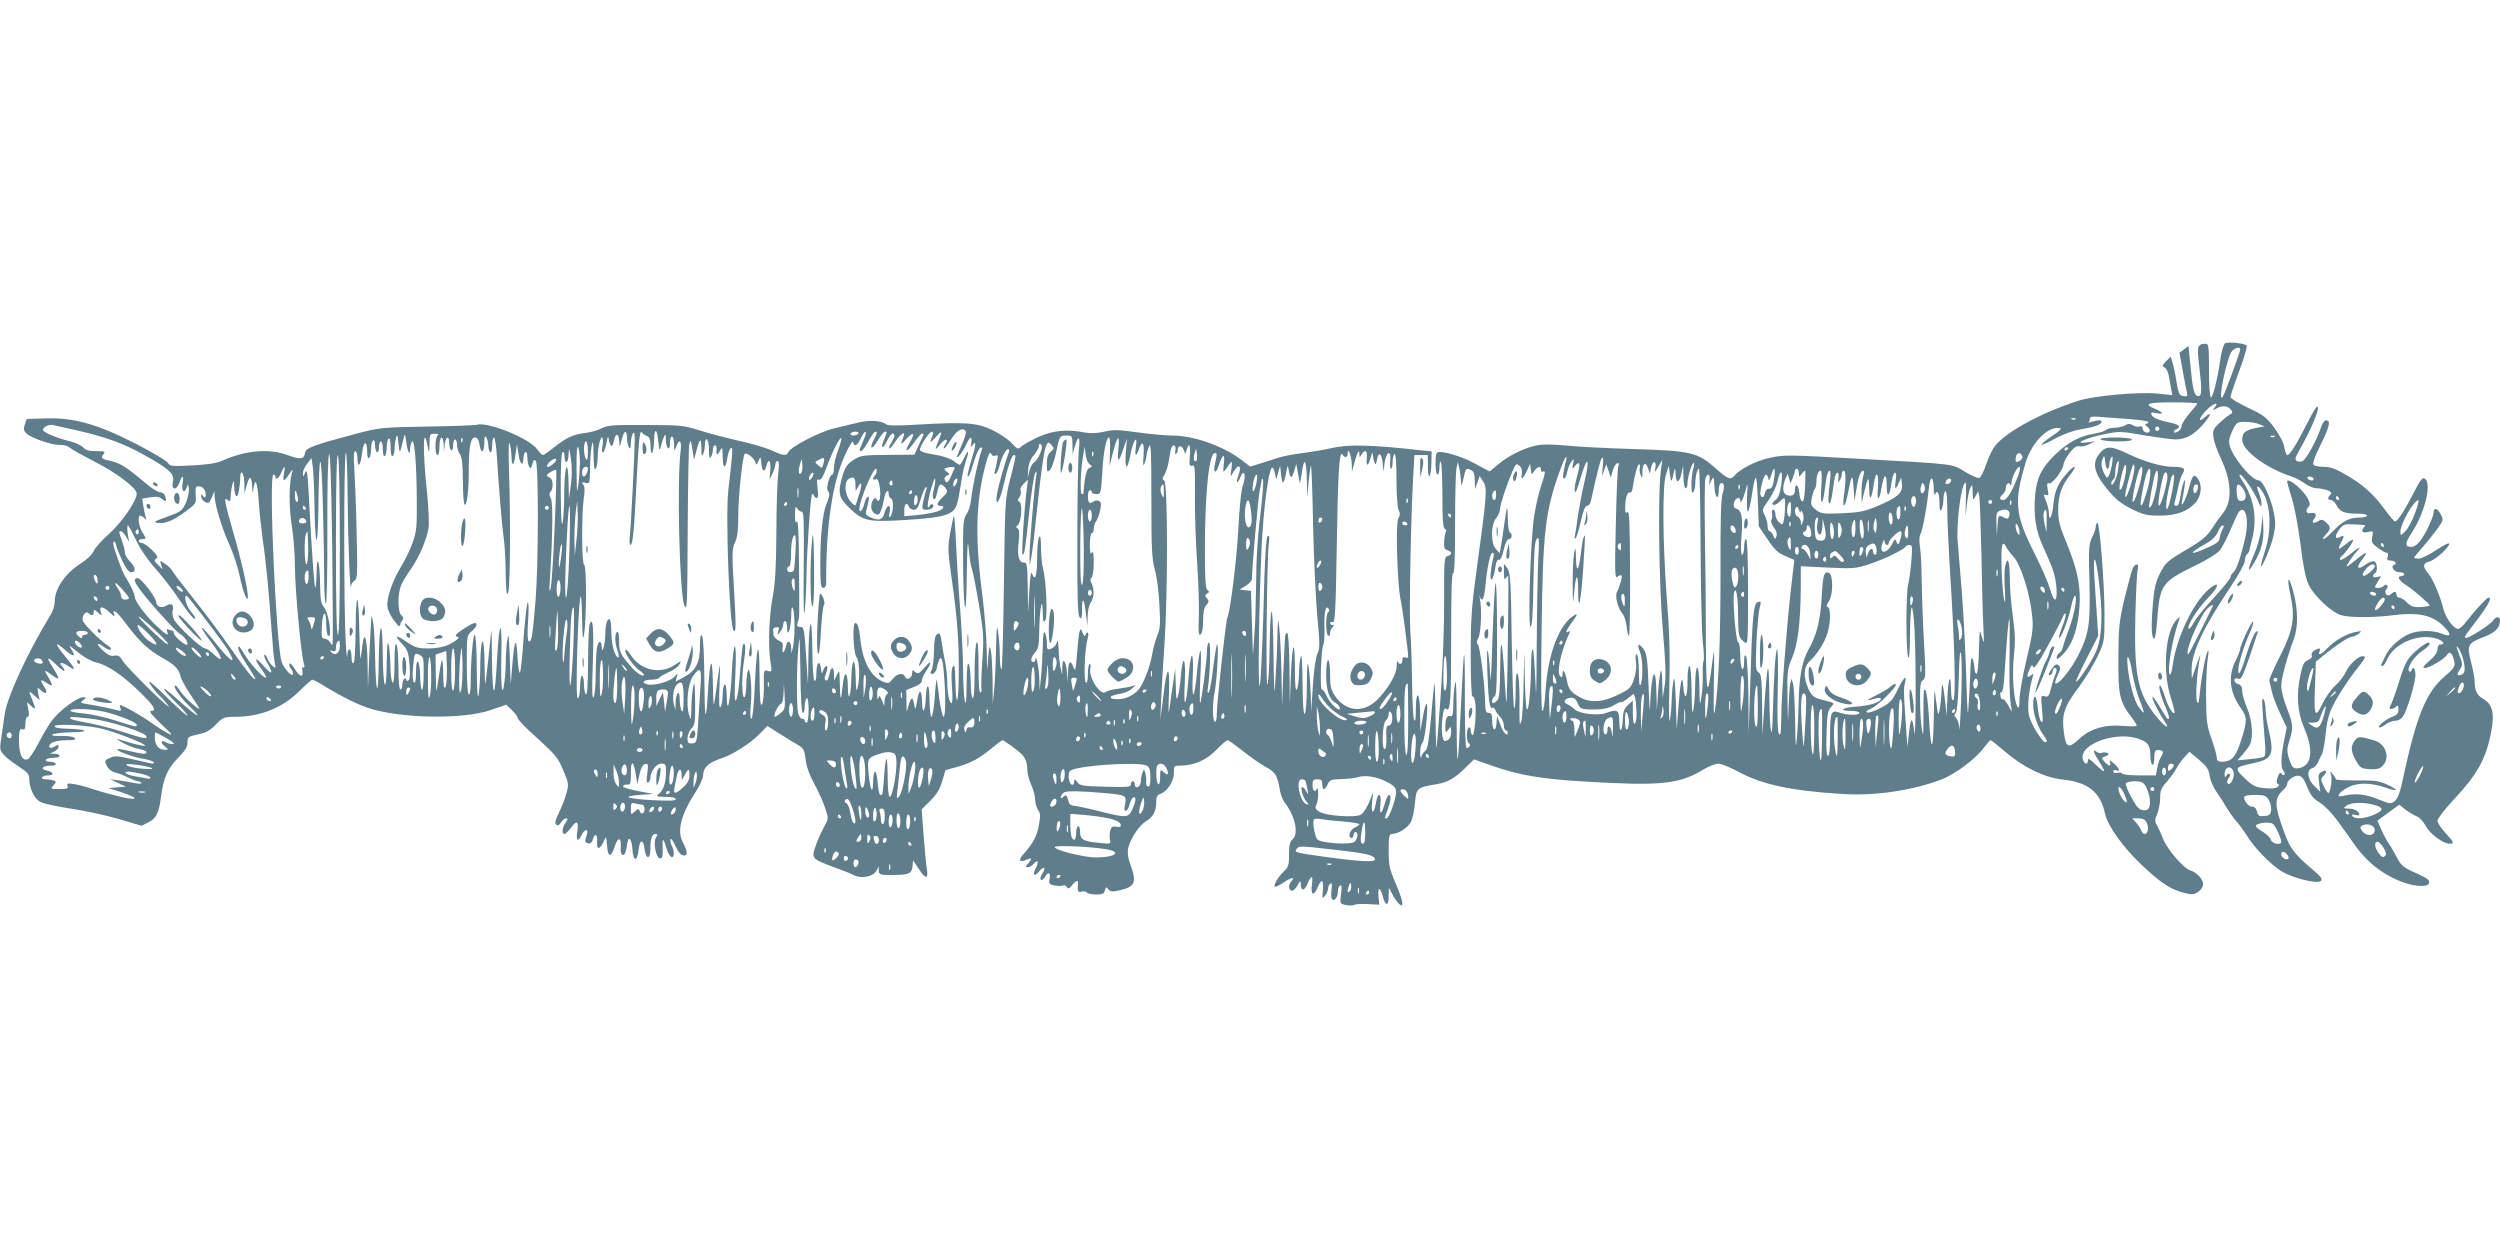 <?xml version="1.0" standalone="no"?>
<!DOCTYPE svg PUBLIC "-//W3C//DTD SVG 20010904//EN"
 "http://www.w3.org/TR/2001/REC-SVG-20010904/DTD/svg10.dtd">
<svg version="1.0" xmlns="http://www.w3.org/2000/svg"
 width="1280pt" height="640pt" viewBox="0 0 1280 640"
 preserveAspectRatio="xMidYMid meet">
<g transform="translate(0,640) scale(0.1,-0.1)"
fill="#607d8b" stroke="none">
<path d="M11392 4642 c-7 -5 -17 -39 -23 -76 -15 -107 -40 -207 -50 -200 -5 3
-9 66 -9 140 0 121 -2 134 -17 134 -42 -1 -45 -12 -34 -106 16 -132 15 -166
-6 -162 -20 4 -27 36 -40 175 l-8 82 -23 -18 -23 -17 16 -90 c9 -49 19 -100
22 -112 5 -20 2 -23 -18 -20 -21 3 -25 11 -36 77 -6 40 -16 85 -21 99 l-8 26
-23 -23 c-21 -21 -22 -25 -8 -33 9 -5 19 -25 22 -46 4 -20 9 -50 12 -66 l5
-29 -76 8 c-101 9 -324 -11 -405 -37 -187 -60 -363 -155 -425 -229 -13 -16
-34 -58 -46 -94 -12 -37 -28 -69 -36 -72 -7 -3 -41 12 -74 32 -68 41 -41 38
-540 66 -370 21 -386 21 -463 4 -67 -15 -150 -57 -177 -91 -20 -23 -34 -17
-98 40 -90 80 -124 88 -422 97 -135 4 -289 12 -343 18 -63 6 -116 7 -148 1
-63 -12 -148 -54 -200 -99 l-42 -35 -76 41 c-69 38 -174 68 -193 56 -12 -7
-10 -113 2 -113 6 0 10 16 10 37 0 20 3 33 7 29 4 -4 8 -82 8 -173 0 -124 3
-167 13 -171 6 -2 9 -9 5 -15 -4 -7 -8 -29 -9 -51 -2 -30 2 -39 17 -43 24 -7
25 -23 1 -30 -17 -4 -19 -19 -18 -226 0 -202 -11 -426 -33 -692 -8 -97 -8 -94
-11 90 -1 105 -4 183 -6 175 -2 -8 -10 -87 -17 -174 -11 -120 -18 -162 -29
-170 -9 -6 -18 -20 -21 -31 -2 -11 -5 -3 -6 19 0 22 5 47 13 55 14 17 32 211
19 197 -5 -4 -13 -37 -19 -74 l-12 -67 -1 93 c-1 110 -21 127 -22 20 0 -50 -3
-67 -9 -53 -5 11 -9 94 -10 185 -1 91 -5 210 -9 265 -7 93 2 571 15 803 l6
102 34 0 34 0 1 -62 c1 -77 17 -51 18 29 l1 52 -52 5 c-253 29 -377 32 -464
11 -34 -8 -100 -19 -147 -25 -47 -6 -104 -17 -127 -25 -23 -8 -64 -21 -90 -29
l-49 -15 -43 33 c-96 73 -246 126 -357 126 -31 0 -109 7 -174 16 -100 14 -126
15 -172 4 -35 -8 -68 -10 -97 -5 -96 19 -169 11 -243 -23 -38 -18 -78 -40 -87
-49 -16 -15 -20 -13 -50 20 -18 19 -63 49 -99 66 -78 37 -139 41 -381 27 -98
-6 -152 -6 -160 1 -25 20 -88 24 -146 9 -31 -8 -87 -21 -124 -30 -70 -16 -222
-95 -232 -121 -8 -21 -25 -19 -87 10 -30 13 -106 35 -169 49 -63 14 -153 38
-200 53 -80 25 -97 27 -275 27 -165 1 -195 -1 -225 -17 -19 -10 -57 -21 -85
-24 -60 -7 -94 -23 -159 -74 -27 -22 -52 -39 -57 -39 -4 0 -17 14 -29 30 -40
56 -255 143 -310 125 -10 -3 -125 -7 -256 -9 -229 -4 -244 -6 -354 -35 -225
-60 -265 -74 -268 -99 -5 -34 -24 -36 -87 -13 -95 36 -216 26 -335 -27 -32
-14 -76 -21 -158 -25 -102 -5 -113 -4 -122 13 -6 10 -79 54 -163 97 -197 101
-316 135 -461 131 l-99 -3 -10 -29 c-8 -23 -6 -31 9 -46 26 -24 136 -61 173
-58 16 1 38 -5 48 -14 10 -9 68 -41 128 -72 111 -56 215 -135 215 -163 0 -37
-75 -146 -140 -205 -38 -33 -74 -74 -81 -90 -7 -17 -34 -43 -64 -62 -83 -53
-135 -130 -135 -199 0 -18 -10 -48 -22 -67 -114 -186 -223 -421 -234 -507 -3
-21 -10 -71 -16 -111 -11 -70 -10 -73 13 -98 13 -15 48 -41 77 -60 44 -29 52
-38 52 -64 0 -43 24 -96 53 -114 13 -9 84 -25 158 -36 74 -11 186 -35 249 -54
l115 -34 37 19 c39 20 52 47 63 134 12 92 34 141 86 194 37 37 49 57 49 79 0
29 3 31 53 42 41 8 63 20 92 50 37 38 42 40 100 40 128 0 242 46 328 132 32
32 62 58 67 58 4 0 37 -17 71 -39 85 -51 154 -85 212 -105 163 -55 488 -61
631 -11 l78 27 29 -28 c16 -15 29 -33 29 -39 0 -7 28 -37 62 -69 136 -123 143
-131 172 -200 27 -64 29 -72 17 -115 -6 -25 -24 -70 -38 -99 -19 -38 -23 -56
-16 -63 8 -8 15 -6 25 10 7 11 19 21 26 21 10 0 10 -5 -2 -22 -18 -25 -21 -58
-6 -58 5 0 19 14 32 30 31 42 41 38 34 -15 -8 -49 4 -60 22 -20 15 32 36 34
27 3 -12 -37 -11 -42 7 -46 12 -2 19 5 24 22 8 33 25 23 21 -12 -4 -50 17 -43
40 13 5 15 8 6 11 -33 4 -64 21 -65 40 -4 16 49 35 46 30 -6 -2 -21 2 -37 9
-39 11 -4 18 12 25 61 6 40 23 19 26 -32 4 -65 25 -66 32 -1 6 53 23 54 30 3
7 -56 30 -56 30 -1 0 55 8 77 26 77 11 0 12 -4 2 -19 -15 -25 1 -106 22 -106
12 0 14 12 13 55 -3 56 3 52 23 -14 5 -16 15 -31 22 -34 15 -5 16 32 1 59 -6
11 -8 25 -6 32 3 7 14 -9 26 -36 16 -33 28 -47 42 -47 22 0 20 18 -7 72 -28
55 -6 140 64 247 23 36 42 76 42 91 0 39 27 65 87 85 62 19 154 78 205 130
l37 38 63 -40 c35 -22 77 -48 95 -58 27 -16 32 -25 38 -74 4 -36 20 -81 45
-126 21 -38 46 -94 55 -123 18 -53 18 -53 -8 -100 -14 -26 -33 -69 -42 -96
-21 -61 -18 -64 95 -106 47 -17 93 -35 102 -41 38 -20 101 -7 116 24 l11 22 0
-22 c1 -21 6 -23 64 -23 90 0 105 6 109 44 l3 31 28 -42 c34 -54 51 -56 43 -5
-4 20 -11 98 -17 173 l-10 135 45 45 c32 32 49 60 60 100 l17 56 62 17 c69 20
111 42 178 98 25 21 48 38 52 38 3 0 31 -18 61 -41 55 -41 65 -59 66 -114 0
-16 9 -50 20 -74 11 -24 20 -57 20 -75 0 -17 7 -41 15 -53 12 -17 13 -31 4
-78 -10 -57 -30 -93 -78 -147 -29 -32 -22 -46 14 -30 29 13 32 6 8 -20 -14
-16 -14 -18 -1 -18 9 0 21 7 28 15 22 26 31 16 15 -16 -21 -39 -10 -52 16 -20
25 30 37 20 15 -13 -9 -14 -12 -27 -6 -31 5 -3 14 4 20 15 16 29 30 24 24 -9
-5 -25 -3 -29 26 -35 18 -3 37 -3 42 0 6 4 14 0 19 -7 8 -11 13 -10 28 9 23
27 33 28 30 4 -3 -36 1 -43 20 -37 11 3 22 1 26 -5 3 -5 24 -10 47 -10 32 0
41 4 45 21 5 19 7 20 18 6 9 -13 19 -14 55 -6 83 19 92 41 56 137 -11 28 -14
56 -10 78 9 46 56 118 92 140 36 20 52 52 52 99 0 25 5 35 20 40 35 11 70 63
70 106 0 38 1 39 33 39 69 0 134 28 184 80 26 28 53 50 58 50 6 0 40 -25 77
-54 37 -30 90 -67 117 -82 52 -28 62 -44 75 -125 4 -21 15 -48 25 -60 52 -67
71 -157 40 -185 -15 -13 -19 -31 -19 -79 0 -53 -3 -65 -26 -86 -32 -29 -59
-79 -44 -79 6 0 27 11 47 25 36 24 58 26 35 3 -17 -17 -15 -48 3 -48 8 0 21
12 29 28 14 25 15 25 16 5 0 -37 19 -36 34 2 20 46 30 44 23 -5 -7 -52 9 -61
28 -16 21 50 33 45 28 -11 -4 -45 -3 -47 11 -29 9 11 16 28 16 37 0 10 5 21
12 25 8 5 9 -5 5 -34 -3 -24 -1 -45 5 -48 13 -8 28 14 28 43 0 12 5 25 11 29
9 5 10 -7 5 -43 -6 -50 -6 -50 25 -57 17 -3 36 -3 43 1 6 4 37 6 70 4 l58 -3
-4 41 c-5 52 8 53 22 1 14 -52 30 -51 30 3 l1 42 19 -36 c10 -19 26 -41 34
-48 27 -22 20 15 -19 108 -31 72 -35 93 -35 167 0 70 3 84 16 84 34 0 86 34
99 64 8 17 17 61 20 98 7 74 10 76 110 93 56 9 93 30 146 82 l46 45 85 -30
c142 -51 260 -71 490 -84 380 -23 478 -13 601 63 27 16 60 29 75 29 15 0 61
-19 102 -41 121 -66 271 -98 530 -114 171 -11 359 17 510 74 68 26 175 105
215 160 17 22 33 41 37 41 4 0 35 -25 70 -55 94 -82 204 -136 297 -146 131
-13 196 -65 219 -176 14 -62 92 -172 189 -263 94 -89 145 -123 214 -141 41
-11 50 -10 73 4 16 11 26 27 26 40 0 26 -33 61 -67 71 -34 11 -119 110 -139
163 -10 27 -24 57 -31 69 -11 18 -11 27 2 57 8 20 15 57 15 82 0 37 6 52 34
82 18 21 40 52 49 68 8 17 27 43 41 58 l26 28 49 -41 c39 -33 50 -49 54 -81 3
-22 18 -59 34 -81 15 -22 40 -60 54 -84 14 -24 37 -56 51 -71 14 -16 38 -48
53 -73 36 -59 118 -144 175 -180 58 -36 186 -68 203 -50 9 9 1 21 -38 54 -93
78 -119 111 -147 187 -54 145 -55 181 -9 223 12 11 21 24 21 31 0 20 37 47 60
43 15 -2 28 -18 43 -57 17 -43 31 -60 64 -80 24 -15 63 -55 90 -92 27 -37 68
-94 92 -129 57 -78 121 -132 207 -172 79 -37 166 -46 172 -17 2 11 -12 23 -45
38 -88 39 -98 46 -121 91 -13 25 -31 56 -41 70 -10 14 -27 46 -38 71 l-21 47
56 41 56 41 32 -25 c18 -14 44 -29 58 -35 14 -5 34 -27 46 -49 20 -40 89 -91
123 -91 25 0 21 8 -23 56 -22 24 -40 52 -40 62 0 11 38 59 83 108 121 129 166
209 192 348 18 94 7 139 -40 167 -34 20 -44 42 -45 94 -1 17 -9 60 -19 98 -22
84 -15 95 67 126 58 22 82 47 82 86 0 21 -23 19 -36 -3 -14 -21 -133 -96 -141
-88 -3 3 -1 11 4 18 111 145 137 188 114 188 -9 0 -69 -65 -114 -123 -15 -21
-34 -37 -42 -37 -22 0 -64 57 -75 103 -17 68 -52 150 -77 180 -30 37 -29 53 5
62 30 7 102 72 102 91 0 7 -30 -8 -66 -32 -36 -24 -76 -44 -90 -44 -13 0 -24
2 -24 4 0 3 22 30 49 60 26 31 60 74 75 95 27 38 27 40 11 70 -15 30 -35 34
-35 7 0 -22 -40 -108 -67 -143 -16 -22 -33 -33 -49 -33 -32 0 -31 19 4 72 66
101 103 248 69 276 -13 11 -22 1 -62 -77 -47 -91 -80 -141 -93 -141 -4 0 -27
27 -51 60 -58 80 -112 128 -198 178 -56 33 -82 42 -118 42 -29 0 -48 5 -51 13
-2 7 8 40 25 73 49 99 62 137 52 147 -14 14 -28 0 -41 -41 -19 -56 -71 -152
-90 -162 -9 -5 -22 -5 -30 0 -12 7 -9 17 14 57 52 92 97 194 94 216 -3 16 -18
-7 -55 -80 -54 -107 -89 -163 -102 -163 -5 0 -11 17 -15 39 -3 23 -24 63 -51
100 -40 54 -55 66 -135 103 -49 24 -90 48 -90 55 0 7 20 67 45 134 25 67 42
126 38 130 -13 12 -97 20 -111 11z m78 -30 c0 -15 -82 -237 -91 -246 -26 -28
23 207 49 237 15 17 42 23 42 9z m-220 -278 c0 -3 -18 -26 -40 -51 -22 -25
-40 -54 -40 -64 0 -10 -9 -23 -20 -29 -11 -6 -20 -7 -20 -1 0 5 7 12 16 15 22
9 9 23 -29 31 -62 12 -95 26 -101 41 -5 13 0 14 24 9 41 -9 38 3 -5 21 -62 26
-41 34 90 34 69 0 125 -3 125 -6z m88 -22 c-12 -13 -10 -14 9 -4 30 17 58 15
74 -4 12 -15 11 -18 -6 -28 -11 -6 -35 -26 -54 -44 -30 -29 -33 -37 -28 -72 3
-22 19 -68 36 -103 56 -116 62 -222 14 -282 -13 -16 -39 -52 -56 -79 -25 -39
-51 -62 -122 -104 -112 -66 -119 -73 -150 -136 -19 -39 -27 -76 -33 -158 -9
-108 -6 -168 8 -168 4 0 11 39 14 88 14 189 23 202 193 285 57 27 114 62 127
78 13 15 38 63 56 106 18 43 37 84 42 91 35 42 55 -37 33 -133 -21 -95 -44
-162 -60 -175 -8 -7 -15 -18 -15 -25 0 -8 -39 -55 -86 -107 -48 -51 -93 -108
-102 -125 -16 -34 -36 -46 -25 -15 14 38 58 100 105 148 52 54 52 83 -1 39
-82 -69 -169 -253 -187 -393 -4 -29 -10 -50 -15 -45 -15 15 13 183 48 280 5
16 4 16 -10 3 -60 -57 -77 -261 -33 -400 13 -41 22 -77 19 -80 -9 -9 -33 33
-50 87 -9 29 -20 53 -24 53 -10 0 5 -58 30 -114 11 -27 19 -51 16 -54 -7 -7
-9 -5 -49 63 -20 32 -36 53 -36 47 0 -16 36 -87 62 -124 35 -50 0 -29 -43 25
-95 118 -113 210 -106 519 3 112 8 215 12 231 9 32 -9 37 -25 8 -5 -11 -24
-80 -42 -153 -28 -121 -31 -148 -32 -308 -1 -190 6 -222 68 -303 14 -19 26
-37 26 -42 0 -4 -30 -5 -67 -2 -94 9 -172 -14 -226 -65 -56 -53 -70 -48 -80
33 -12 90 1 131 76 230 34 47 78 118 97 159 35 75 35 76 35 215 0 161 -25 476
-37 469 -4 -3 -8 -13 -8 -22 0 -10 -8 -34 -19 -54 -16 -33 -18 -55 -13 -225 5
-221 -2 -271 -60 -383 -55 -107 -150 -197 -102 -96 14 29 15 39 5 49 -10 9
-16 7 -32 -12 -20 -25 -26 -46 -9 -36 6 3 10 13 10 21 0 8 5 14 10 14 13 0 13
-13 0 -42 -5 -13 -14 -42 -20 -66 -9 -37 -14 -42 -31 -37 -20 7 -20 4 -14 -67
6 -57 5 -70 -5 -62 -6 7 -14 39 -17 73 -6 65 -23 74 -23 12 0 -46 22 -111 50
-151 22 -30 25 -40 12 -40 -16 0 -72 91 -83 134 -10 42 -3 124 17 196 7 22 6
24 -9 11 -20 -16 -22 -3 -5 34 10 22 13 24 18 10 4 -12 25 18 71 101 36 66 71
132 77 148 23 53 25 17 2 -39 -12 -31 -20 -58 -18 -61 9 -8 50 98 62 159 6 31
15 57 20 57 14 0 -3 -96 -30 -168 -14 -37 -28 -78 -31 -92 -3 -14 -12 -29 -19
-33 -8 -4 -14 -16 -14 -25 1 -12 12 -4 39 25 44 48 71 131 78 239 7 99 -10
186 -63 316 -39 94 -46 122 -46 178 0 75 17 123 63 181 38 49 22 52 -20 4 -46
-53 -61 -89 -68 -160 -6 -62 -23 -92 -23 -40 0 14 -7 42 -15 61 -13 32 -13 35
1 30 12 -5 14 0 8 29 -5 27 -3 34 7 30 16 -5 74 70 74 97 0 10 14 35 30 57 22
29 36 39 50 36 11 -3 34 2 50 10 l30 15 -40 -5 c-74 -10 -13 20 81 40 86 18
88 18 213 -4 69 -11 141 -21 159 -21 51 0 94 23 140 75 42 48 50 74 12 40 -38
-35 -33 -5 6 34 36 37 70 48 42 13z m-445 -57 c59 -4 107 -11 107 -16 0 -5 -6
-9 -12 -9 -8 -1 -5 -6 6 -15 10 -7 15 -18 12 -24 -9 -14 -36 -2 -36 16 0 10
-6 13 -15 9 -9 -3 -25 0 -35 7 -16 9 -24 9 -40 -1 -11 -6 -35 -12 -53 -12 -18
0 -38 -5 -44 -11 -7 -7 -35 -15 -63 -20 -72 -11 -136 -46 -200 -109 -68 -67
-91 -114 -100 -203 -9 -105 3 -186 40 -264 17 -37 41 -92 51 -122 20 -56 26
-151 10 -151 -5 0 -17 26 -26 57 -9 32 -43 109 -75 173 -104 205 -110 268 -48
474 31 101 115 186 174 174 12 -2 0 -14 -40 -41 -32 -21 -56 -41 -53 -44 3 -2
35 12 70 32 40 21 89 40 126 46 74 12 111 25 111 40 0 10 -20 9 -60 -3 -8 -3
-12 -3 -7 -1 4 3 7 11 7 19 0 10 11 13 43 10 23 -2 90 -7 150 -11z m-266 -1
c-3 -3 -12 -4 -19 -1 -8 3 -5 6 6 6 11 1 17 -2 13 -5z m940 -26 l28 -11 -44
-8 c-55 -11 -71 -24 -71 -61 0 -54 124 -146 251 -187 20 -6 51 -23 69 -36 19
-14 46 -25 61 -25 15 0 40 -5 55 -10 21 -8 24 -14 16 -22 -16 -16 -15 -28 3
-28 8 0 21 -13 29 -29 17 -32 40 -41 109 -41 26 0 47 -4 47 -10 0 -5 -18 -10
-40 -10 -51 0 -84 -17 -135 -69 -21 -23 -43 -41 -49 -41 -5 0 0 10 12 23 27
29 27 39 1 63 -17 15 -23 16 -41 5 -24 -15 -36 -7 -19 13 17 20 6 35 -19 29
-22 -6 -28 15 -9 34 8 8 6 19 -5 40 -23 46 -106 113 -106 87 0 -3 11 -43 25
-88 14 -44 33 -151 44 -237 13 -107 26 -170 41 -202 27 -58 118 -143 168 -157
48 -13 164 -13 274 1 117 14 185 0 239 -48 52 -47 53 -69 3 -48 -46 19 -121
19 -167 0 -50 -21 -105 -71 -124 -114 -10 -20 -19 -39 -21 -43 -2 -5 1 -8 6
-8 5 0 15 14 22 30 36 87 166 141 259 109 32 -11 42 -29 16 -29 -9 0 -15 -9
-15 -24 0 -16 -14 -36 -42 -60 -31 -27 -37 -36 -23 -36 24 0 102 46 114 68 13
22 28 7 37 -34 5 -27 0 -35 -50 -78 -94 -80 -144 -203 -211 -515 -16 -77 -28
-109 -43 -122 -21 -16 -24 -16 -84 8 -66 27 -120 33 -176 19 -48 -13 -32 17
25 45 49 24 115 22 195 -6 59 -20 60 -10 2 17 -42 20 -65 23 -156 22 -60 0
-108 2 -108 6 0 3 -7 15 -16 26 -15 18 -15 18 -9 -3 7 -25 -4 -93 -14 -93 -4
0 -15 16 -24 36 -15 31 -16 37 -2 50 22 23 19 37 -6 23 -19 -10 -21 -17 -15
-57 l6 -46 -30 29 c-36 34 -42 84 -11 92 11 3 24 17 30 32 6 14 15 33 20 41 5
8 14 57 19 108 9 79 17 103 53 170 24 42 67 107 96 144 57 72 60 78 39 78 -23
0 -68 -42 -85 -80 -9 -20 -33 -51 -53 -69 -21 -18 -51 -61 -67 -94 -38 -80
-45 -64 -38 94 l4 121 49 40 c65 52 121 88 137 88 7 0 22 7 33 15 18 15 17 16
-16 9 -45 -8 -107 -44 -144 -83 -32 -33 -49 -40 -40 -16 7 18 0 19 -26 5 -11
-6 -17 -17 -14 -25 4 -9 -3 -18 -18 -24 -20 -8 -28 -21 -39 -73 -23 -106 -17
-192 19 -277 47 -108 39 -186 -19 -202 -36 -9 -44 -2 -60 49 -11 37 -10 50 5
98 19 61 17 77 -20 171 -13 34 -24 79 -24 101 0 38 29 146 65 242 22 60 21
149 -3 239 -24 91 -36 81 -15 -14 25 -117 15 -179 -53 -314 -32 -64 -57 -120
-55 -126 2 -5 7 -29 12 -52 4 -23 24 -75 43 -115 l34 -73 -14 -70 c-17 -87
-17 -138 -2 -153 6 -6 8 -15 4 -19 -4 -4 -11 -1 -15 6 -6 9 -11 4 -19 -17 -8
-23 -7 -32 1 -36 9 -3 8 -8 -3 -16 -9 -7 -36 -9 -67 -5 -45 4 -60 12 -100 50
-55 52 -52 57 37 76 105 21 116 44 85 174 -8 33 -15 78 -15 100 0 22 -5 47
-11 55 -10 15 -9 -18 7 -214 5 -52 3 -75 -5 -81 -7 -4 -40 -9 -74 -12 l-62 -6
26 29 c15 16 32 39 38 51 19 37 13 123 -14 188 -14 33 -25 73 -25 88 0 20 -6
30 -20 34 -11 3 -20 12 -20 20 0 10 6 12 19 8 19 -6 25 9 98 230 5 17 4 18 -8
8 -8 -7 -28 -54 -44 -105 -31 -99 -45 -127 -45 -88 0 31 31 129 60 193 12 27
19 51 16 54 -6 7 -66 -119 -66 -139 0 -7 -11 -35 -25 -63 -38 -78 -29 -161 27
-239 34 -48 35 -64 3 -165 -27 -86 -49 -111 -97 -111 -21 0 -28 5 -28 20 0 11
-12 55 -27 97 -25 71 -27 92 -28 223 0 80 4 165 9 190 4 25 5 42 1 38 -10 -10
-32 -121 -41 -208 -6 -61 -9 -70 -16 -50 -8 23 1 156 17 230 2 14 -6 -6 -19
-45 l-24 -70 -1 43 c-2 88 58 216 202 431 38 57 70 115 71 130 0 14 5 29 10
33 5 3 11 12 13 20 1 7 8 36 15 63 26 106 7 209 -54 298 -11 15 -15 27 -9 27
13 0 66 -78 91 -132 14 -33 19 -38 19 -20 1 12 -6 38 -13 57 -21 50 -1 43 26
-7 35 -69 37 -192 5 -288 -14 -41 -23 -77 -21 -79 7 -8 55 108 66 163 9 43 9
69 0 112 -15 74 -57 164 -76 164 -37 0 -136 119 -151 182 -5 19 0 42 15 73 21
43 24 45 65 45 24 0 56 -5 72 -12z m-11188 -28 c159 -36 252 -69 362 -131 129
-72 154 -96 144 -138 -9 -42 19 -43 34 -1 14 40 23 38 16 -4 -8 -38 9 -57 20
-23 8 21 8 21 12 -5 2 -15 -5 -47 -15 -72 -18 -39 -26 -46 -78 -65 -91 -33
-92 -34 -66 -38 35 -7 82 13 142 58 54 40 55 42 52 85 -3 39 -1 44 17 44 13 0
25 -9 30 -22 10 -27 2 -46 -10 -27 -7 11 -9 10 -9 -3 0 -10 9 -22 20 -28 17
-9 22 -6 34 22 l14 33 1 -28 c2 -45 37 -161 76 -247 20 -44 43 -115 52 -158
16 -81 42 -146 42 -107 1 36 -36 198 -72 320 -19 66 -38 135 -41 154 -5 29 -4
32 9 21 13 -11 15 -8 16 21 1 19 5 45 9 59 7 23 8 22 9 -10 2 -54 17 -69 24
-23 4 21 7 50 7 66 0 51 20 27 21 -25 l1 -53 12 43 c13 51 25 46 27 -12 2 -34
3 -36 6 -11 9 64 20 42 27 -52 3 -54 13 -143 20 -198 18 -119 33 -280 46 -465
5 -74 12 -151 16 -170 7 -33 6 -34 -10 -20 -10 8 -22 25 -27 38 -5 14 -12 22
-16 19 -3 -3 4 -22 16 -42 33 -57 24 -64 -19 -15 -46 53 -53 41 -10 -18 17
-23 26 -42 21 -42 -15 0 -81 72 -108 118 -14 23 -27 42 -29 42 -13 0 2 -35 41
-95 25 -37 44 -70 42 -72 -7 -6 -45 42 -129 162 -46 66 -129 177 -185 247 -56
71 -107 136 -112 147 -6 10 -22 26 -37 35 -26 18 -26 17 -19 -6 l7 -23 -23 23
c-20 19 -21 24 -10 32 12 7 7 16 -21 44 -20 20 -43 36 -52 36 -9 0 -16 5 -16
10 0 6 9 10 20 10 20 0 20 0 0 33 -20 32 -27 87 -12 87 4 0 14 -6 21 -12 11
-11 13 -10 7 5 -3 10 -9 36 -12 56 l-6 38 42 7 c33 5 47 3 61 -10 19 -17 24
-9 13 20 -3 9 -15 16 -26 16 -11 0 -48 24 -81 53 -90 76 -121 95 -167 106 -51
11 -56 16 -40 36 11 13 6 15 -37 15 -37 0 -55 5 -67 19 -10 11 -41 25 -69 32
-67 16 -137 46 -137 58 0 14 30 29 49 25 9 -2 58 -13 110 -24z m10675 -1 c-3
-5 -10 -7 -15 -3 -5 3 -7 10 -3 15 3 5 10 7 15 3 5 -3 7 -10 3 -15z m-7670
-84 c4 17 11 39 16 50 7 16 9 13 9 -17 1 -44 21 -63 21 -19 0 48 20 48 21 -1
1 -41 1 -42 11 -15 16 44 29 32 23 -20 -20 -155 -6 -737 19 -793 14 -32 15 -2
17 380 1 228 5 429 8 445 7 27 8 25 16 -25 l8 -55 13 48 c17 66 24 69 25 11 0
-37 3 -44 9 -29 5 11 9 32 9 48 2 51 21 27 21 -25 0 -38 3 -49 10 -38 5 8 10
25 10 38 0 12 5 22 11 22 5 0 9 -8 8 -17 -3 -34 2 -38 16 -13 14 24 14 23 15
-27 0 -65 15 -69 24 -8 4 24 12 48 18 51 12 7 10 -17 -13 -216 -15 -134 6
-698 27 -719 13 -13 13 27 2 211 -11 187 -10 208 5 241 13 26 17 63 17 139 0
98 22 303 33 314 9 9 47 -20 54 -41 5 -18 7 -18 16 5 11 24 11 24 15 -12 4
-43 17 -50 26 -13 11 42 24 28 20 -22 l-4 -48 15 30 c8 17 14 38 15 48 0 9 5
17 11 17 9 0 9 -19 3 -67 -4 -38 -9 -174 -9 -303 -1 -172 -6 -258 -18 -320
-19 -100 -25 -251 -13 -334 9 -57 9 -58 -13 -51 -21 6 -21 4 -20 -72 1 -44 -3
-87 -9 -98 -9 -16 -12 16 -13 145 -1 203 -15 169 -25 -62 -4 -91 -11 -158 -17
-158 -6 0 -7 26 -3 69 8 81 -3 207 -15 176 -4 -11 -8 -46 -8 -77 -1 -32 -5
-58 -11 -58 -13 0 -13 117 1 199 6 40 6 68 1 73 -10 10 -12 -9 -28 -205 -4
-42 -11 -80 -17 -84 -6 -4 -7 40 -2 136 4 86 3 141 -3 141 -5 0 -12 -60 -15
-133 -7 -146 -25 -231 -26 -119 -1 39 -5 61 -11 57 -5 -3 -10 -27 -10 -53 0
-26 -5 -54 -11 -62 -7 -11 -9 24 -5 115 5 137 6 140 -23 -70 -7 -53 -9 -44
-11 75 -3 156 -15 130 -26 -53 -3 -60 -8 -106 -12 -103 -3 3 -5 90 -6 193 -1
111 -5 195 -11 206 -8 13 -11 1 -11 -51 0 -84 -22 -128 -83 -159 l-42 -23 6
23 c6 22 6 22 -12 2 -22 -24 -105 -48 -138 -39 -34 8 -21 24 20 24 19 0 37 4
40 10 3 5 26 18 50 29 24 10 48 28 54 40 11 19 9 19 -25 -4 -74 -50 -177 -26
-225 52 -13 20 -25 31 -27 24 -5 -16 44 -86 75 -106 14 -9 22 -19 20 -22 -11
-10 -49 20 -87 68 -36 45 -40 57 -40 105 0 34 -4 53 -10 49 -13 -8 -13 -54 1
-94 16 -45 2 -52 -16 -8 -8 20 -15 66 -15 102 0 36 -4 65 -9 65 -14 0 -21 -27
-22 -78 0 -51 -17 -108 -18 -65 -2 38 -18 34 -25 -5 -3 -20 -6 -82 -6 -137 0
-55 -5 -107 -11 -115 -7 -11 -9 39 -4 170 6 181 1 248 -16 204 -4 -10 -8 -97
-8 -192 -1 -113 -4 -171 -11 -167 -5 3 -10 26 -10 51 0 24 -4 44 -10 44 -5 0
-10 -24 -10 -54 0 -30 -5 -58 -11 -61 -7 -5 -8 62 -4 231 9 288 22 383 25 184
2 -102 4 -124 10 -90 13 74 14 354 1 358 -13 4 -14 256 -2 342 6 37 5 60 -3
69 -9 12 -7 13 12 9 21 -6 22 -4 23 70 0 43 4 95 8 117 7 34 9 27 10 -45 1
-59 4 -80 11 -70 5 8 10 31 10 50 0 54 12 110 22 110 6 0 7 -17 3 -41 -5 -26
-4 -39 3 -35 5 3 13 25 17 48 7 35 9 38 12 18 7 -41 20 -44 27 -5 8 42 25 37
27 -8 1 -30 2 -30 12 11 12 50 27 55 27 10 0 -18 5 -40 10 -48 7 -11 10 -6 10
20 0 19 5 42 10 50 7 11 10 4 10 -27 0 -63 -19 -441 -25 -495 -3 -27 -2 -48 3
-48 12 0 19 74 32 340 12 219 16 253 28 234 4 -6 15 -13 25 -17 13 -5 17 -18
18 -54 1 -60 17 -30 18 33 1 64 15 62 21 -3 5 -51 7 -55 14 -28z m1561 76 c3
-5 -6 -35 -20 -67 -14 -31 -25 -59 -25 -61 0 -15 29 22 45 57 21 46 34 52 28
13 -4 -21 -2 -24 6 -13 21 30 19 1 -5 -74 -13 -43 -22 -81 -20 -84 6 -6 12 7
36 85 10 32 23 59 30 61 9 3 11 -1 6 -14 -15 -39 -46 -180 -52 -238 -3 -35
-14 -73 -25 -88 -17 -25 -19 -46 -18 -225 0 -109 4 -218 8 -243 6 -31 9 19 11
160 2 151 5 185 10 130 3 -41 11 -91 18 -110 6 -19 22 -102 36 -185 22 -136
24 -163 15 -284 -5 -73 -6 -137 -4 -141 3 -5 1 -11 -5 -15 -7 -4 -10 41 -10
132 0 93 -3 133 -10 123 -5 -8 -10 -77 -10 -153 0 -90 -4 -136 -10 -132 -5 3
-10 41 -10 83 0 42 -5 84 -10 92 -7 10 -10 -23 -11 -105 -1 -91 -3 -110 -10
-80 -4 22 -8 92 -8 155 0 63 -7 210 -16 325 -9 116 -18 268 -21 338 -3 71 -8
126 -10 124 -3 -2 -11 -41 -19 -86 -13 -74 -12 -93 5 -214 31 -219 40 -331 39
-506 -1 -165 -15 -186 -18 -26 -1 63 -4 76 -13 61 -7 -12 -8 -48 -4 -102 4
-50 3 -84 -2 -84 -12 0 -22 49 -22 114 -1 28 -5 71 -11 96 -5 25 -12 63 -15
85 -9 62 -12 69 -28 56 -9 -8 -14 -36 -14 -86 -1 -41 -6 -84 -12 -95 -9 -16
-8 -20 4 -20 9 0 18 12 22 28 17 79 30 69 37 -30 10 -118 8 -218 -2 -218 -5 0
-14 39 -21 88 -6 48 -12 94 -14 102 -1 8 -6 -31 -10 -87 -4 -57 -12 -103 -17
-103 -5 0 -9 39 -10 88 0 87 -16 93 -19 7 -2 -69 -18 -88 -19 -22 -1 71 -16
74 -26 5 -6 -36 -10 -45 -12 -28 -8 52 -16 56 -29 15 l-12 -40 -1 56 -1 56 40
16 c25 9 40 22 40 32 0 9 8 29 18 43 34 50 33 68 -2 27 -29 -34 -36 -38 -50
-26 -14 12 -16 11 -16 -7 0 -24 -28 -38 -36 -17 -9 23 -40 18 -63 -11 -19 -24
-23 -25 -50 -14 -61 25 -103 101 -115 208 -8 71 -14 92 -27 92 -16 0 -10 -153
6 -174 16 -21 19 -108 5 -161 -5 -21 -8 -3 -9 60 -2 105 -20 101 -22 -5 -2
-94 -17 -134 -18 -47 -1 82 -17 88 -26 10 -10 -87 -13 -86 -15 2 -2 76 -2 79
-15 50 l-14 -30 -1 33 c0 43 -16 41 -24 -3 -4 -20 -11 -33 -17 -29 -6 3 -8 11
-6 18 14 38 17 56 9 56 -5 0 -13 -10 -17 -22 -7 -21 -8 -20 -12 10 -6 47 -23
29 -23 -24 0 -28 -4 -43 -10 -39 -6 4 -10 68 -11 158 -1 193 -17 167 -20 -33
l-2 -145 -10 148 c-9 137 -11 147 -29 147 -16 0 -19 4 -14 23 10 30 9 13 7
287 -1 162 -5 240 -11 230 -7 -11 -10 -1 -10 35 1 39 3 46 11 33 5 -10 16 -18
24 -18 11 0 12 -51 10 -287 -2 -178 0 -263 5 -223 4 36 8 115 9 175 1 125 21
417 29 425 2 3 7 -1 9 -7 3 -7 9 -13 15 -13 7 0 8 18 4 50 -5 40 -4 49 7 44
10 -3 21 14 37 58 28 78 70 162 77 155 3 -3 -4 -31 -16 -62 -12 -31 -21 -71
-21 -90 0 -19 -4 -35 -8 -35 -16 0 -34 -70 -23 -84 11 -13 9 -26 -9 -71 -18
-45 -30 -160 -30 -289 0 -114 2 -136 15 -136 10 0 15 10 15 28 -1 292 32 514
98 656 21 45 38 72 40 63 5 -27 21 -20 39 18 22 47 37 45 17 -2 -9 -21 -18
-44 -21 -50 -3 -7 0 -13 5 -13 6 0 23 23 38 50 15 28 31 50 36 50 11 0 10 -7
-8 -41 -26 -51 -10 -55 19 -6 16 26 32 47 37 47 13 0 13 -1 -5 -44 -20 -46 -4
-47 18 -1 9 19 21 35 27 35 15 0 12 -17 -6 -46 -9 -13 -14 -27 -11 -30 3 -3
17 13 31 35 25 39 55 58 42 26 -18 -44 -15 -47 12 -15 38 43 50 35 21 -14 -32
-54 -16 -55 21 -2 17 25 36 46 41 46 6 0 9 -3 7 -7 -2 -5 -13 -29 -25 -54
l-21 -47 -136 -1 c-127 -1 -139 -2 -176 -26 -31 -20 -42 -35 -55 -77 -27 -91
-22 -115 34 -169 71 -68 96 -73 292 -61 197 12 243 27 259 82 6 19 15 68 21
108 5 40 17 91 25 114 18 52 12 60 -10 13 -9 -19 -19 -35 -22 -35 -3 0 -18 9
-33 21 -17 12 -58 26 -100 32 -46 7 -71 16 -71 24 0 20 48 93 61 93 6 0 8 -7
5 -15 -18 -44 -15 -47 13 -15 34 39 38 36 16 -17 -21 -49 -19 -53 9 -18 13 17
28 27 32 23 4 -4 1 -14 -6 -23 -7 -9 -10 -18 -8 -21 3 -3 20 18 37 45 29 49
61 66 76 42z m-550 -11 c-3 -5 -15 -10 -26 -10 -11 0 -17 5 -14 10 3 6 15 10
26 10 11 0 17 -4 14 -10z m-2342 -77 c4 15 10 39 14 55 6 24 7 22 13 -20 6
-51 20 -76 20 -37 0 13 4 30 9 38 13 20 24 -112 25 -299 1 -139 -1 -162 -22
-220 -13 -36 -39 -90 -58 -120 -45 -73 -77 -167 -70 -207 2 -18 17 -49 32 -68
27 -36 31 -38 34 -20 1 6 6 15 11 21 6 7 4 16 -6 24 -19 16 -20 108 -1 154 7
18 30 55 50 83 41 58 80 148 90 209 4 22 0 107 -8 188 -23 212 -20 353 4 229
7 -37 8 -36 9 15 1 50 2 52 29 51 15 0 21 -3 15 -6 -16 -6 -18 -103 -3 -103 6
0 10 20 10 45 0 54 19 61 22 8 l1 -38 4 38 c5 44 23 50 23 8 0 -17 5 -33 10
-36 6 -4 10 7 10 24 0 17 5 31 10 31 6 0 10 -13 10 -28 0 -16 7 -37 15 -48 11
-14 14 -49 15 -136 0 -64 4 -119 9 -122 11 -7 21 69 21 169 0 125 9 175 31
175 14 0 20 -10 25 -41 8 -48 24 -34 24 21 0 26 3 31 10 20 5 -8 10 -27 10
-42 0 -15 5 -30 10 -33 6 -4 10 10 10 34 0 23 4 41 9 41 5 0 12 -44 15 -97 10
-160 26 -354 35 -418 5 -33 10 -114 10 -180 1 -85 5 -115 12 -103 11 19 14
375 5 628 -3 99 -2 155 3 140 5 -14 9 -45 10 -69 1 -55 13 -46 21 17 l7 47 8
-52 c7 -52 25 -64 25 -18 0 13 5 27 10 30 6 4 10 -7 10 -27 0 -18 4 -40 9 -47
8 -12 11 -9 17 13 4 19 10 24 17 17 15 -15 14 -535 -1 -716 -15 -183 -21 -217
-35 -208 -6 4 -8 41 -3 107 4 57 3 96 -2 91 -5 -6 -14 -86 -21 -179 -6 -93
-15 -174 -19 -180 -4 -6 -9 30 -12 79 -6 109 -16 95 -27 -40 l-8 -100 -5 140
c-4 112 -7 130 -12 91 -5 -27 -8 -74 -8 -105 0 -31 -3 -81 -7 -111 -12 -98
-20 -23 -16 140 4 191 -11 174 -22 -23 -11 -214 -23 -217 -26 -7 -2 178 -2
182 -10 90 -5 -52 -13 -126 -18 -165 -8 -68 -8 -66 -10 53 -1 79 -5 121 -11
117 -6 -3 -10 -55 -11 -118 0 -62 -4 -130 -8 -152 -6 -28 -9 13 -10 133 0 94
-5 172 -10 172 -9 0 -21 -129 -21 -238 0 -46 -4 -71 -10 -67 -6 4 -10 66 -10
154 0 145 0 148 25 169 26 23 33 42 15 42 -13 0 -86 -46 -95 -60 -3 -5 -1 -10
5 -10 21 0 -3 -22 -44 -41 -25 -12 -64 -19 -102 -19 -54 0 -68 4 -113 34 -58
40 -65 35 -20 -13 27 -30 31 -44 36 -106 4 -48 2 -74 -6 -79 -6 -4 -11 -2 -11
4 0 6 -4 8 -10 5 -5 -3 -10 -17 -10 -31 0 -13 -4 -24 -10 -24 -6 0 -10 43 -10
108 0 59 -5 114 -10 122 -7 10 -10 -20 -10 -93 0 -70 -4 -106 -10 -102 -5 3
-10 39 -11 78 0 40 -4 90 -8 112 -7 30 -9 8 -11 -90 -2 -166 -18 -138 -20 35
-2 206 -18 187 -21 -25 -2 -203 -15 -176 -19 40 -1 61 -5 130 -9 155 -8 44 -9
45 -11 10 -1 -19 -6 -105 -10 -190 l-6 -155 -2 127 c-2 126 -16 177 -26 96 -3
-24 -7 -54 -10 -68 -2 -14 -4 43 -6 125 -3 215 -18 237 -19 28 -1 -103 -5
-174 -11 -178 -6 -4 -10 8 -10 29 0 49 -20 57 -22 9 -1 -21 -5 12 -8 72 -10
152 -10 934 0 965 5 14 9 -90 10 -240 2 -225 13 -493 18 -438 1 9 9 21 18 26
14 8 15 35 10 248 -3 131 -9 278 -12 327 -4 60 -3 87 5 87 6 0 11 -16 11 -35
0 -58 17 -39 24 27 8 65 26 65 26 0 0 -20 4 -31 10 -27 6 3 10 24 10 45 0 21
5 42 10 45 6 4 10 -6 10 -24 0 -16 5 -33 10 -36 6 -4 10 7 10 24 0 17 5 31 10
31 6 0 10 -18 10 -41 0 -24 4 -38 10 -34 6 3 10 24 10 45 0 21 5 42 10 45 6 4
10 -13 10 -45 0 -32 4 -49 10 -45 6 3 10 21 10 38 0 18 4 43 8 57 6 20 8 14
12 -30 5 -46 7 -51 13 -27z m3438 20 l1 -48 10 35 c18 65 30 59 22 -10 -4 -36
-8 -241 -8 -457 -1 -301 2 -395 12 -404 10 -10 12 -2 12 41 0 69 11 57 20 -22
l7 -63 2 51 c0 27 8 59 16 70 17 23 19 67 4 96 -8 14 -8 23 0 31 6 6 11 40 11
76 0 46 -3 62 -10 51 -7 -11 -10 2 -10 43 0 31 4 57 10 57 6 0 10 10 10 23 0
12 6 31 14 42 7 11 16 37 20 58 5 29 3 39 -9 43 -8 4 -21 1 -29 -5 -7 -6 -16
-8 -19 -4 -11 10 -8 63 3 63 6 0 10 -4 10 -10 0 -5 11 -10 24 -10 22 0 23 3
30 115 6 108 20 175 35 175 4 0 6 -33 4 -72 l-2 -73 17 67 c23 90 36 99 28 19
-7 -73 1 -73 26 2 l18 52 -6 -72 c-3 -40 -1 -73 4 -73 4 0 14 28 20 62 13 73
38 109 28 41 -7 -50 0 -56 15 -13 18 50 29 34 24 -32 -4 -44 -2 -57 4 -43 5
11 10 29 11 40 0 11 6 33 13 49 10 23 12 -26 12 -270 0 -255 3 -308 17 -358
10 -33 21 -114 24 -180 6 -102 4 -127 -11 -161 -9 -22 -20 -62 -25 -90 -10
-60 -34 -128 -62 -174 -23 -36 -70 -61 -117 -61 -48 0 -45 18 4 26 25 3 56 15
68 26 l22 20 -25 -7 c-14 -3 -45 -9 -70 -12 -25 -3 -51 -10 -58 -16 -28 -22
-91 76 -79 124 3 10 1 19 -4 19 -5 0 -9 -23 -9 -51 0 -32 -4 -48 -10 -44 -13
8 -6 175 8 223 10 30 0 48 -11 20 -3 -8 -9 -3 -14 12 -9 23 -11 23 -16 5 -3
-11 -9 -63 -13 -115 -6 -81 -9 -91 -18 -67 -15 42 -26 32 -28 -25 l-2 -53 -3
50 c-5 63 -23 84 -24 30 l-1 -40 -9 40 c-4 22 -9 65 -9 95 -2 38 -4 48 -9 31
-3 -13 -16 -28 -29 -32 -20 -8 -22 -5 -22 29 0 20 -5 44 -10 52 -7 10 -10 -11
-11 -70 -1 -47 -5 -116 -9 -155 l-7 -70 -2 65 c-2 55 -18 129 -20 93 -1 -17
-21 -17 -21 0 0 8 9 24 20 37 17 19 20 38 21 114 2 112 16 184 18 91 1 -49 4
-57 13 -41 13 22 4 210 -12 266 -5 19 -10 66 -10 105 0 49 -3 65 -10 55 -5 -8
-10 -56 -10 -107 0 -91 -10 -123 -26 -80 -5 15 -10 -14 -14 -88 l-6 -110 -2
128 c-2 117 -3 127 -21 127 -25 0 -34 37 -25 110 4 40 3 60 -6 65 -10 6 -9 9
0 15 19 12 26 110 10 120 -11 7 -11 11 -1 24 7 9 10 23 7 32 -4 11 2 25 15 37
l22 21 -6 -50 c-12 -87 -28 -327 -22 -332 9 -9 14 21 34 211 11 103 25 195 31
205 8 13 9 9 5 -18 -11 -73 -35 -366 -34 -409 l1 -46 8 40 c5 22 20 151 34
287 14 135 32 260 39 277 13 30 14 31 30 13 15 -17 15 -19 -3 -35 -15 -12 -20
-29 -20 -63 0 -42 1 -44 16 -30 9 9 22 47 30 84 19 91 19 92 54 92 29 0 30 -1
31 -47z m6156 41 c-3 -3 -12 -4 -19 -1 -8 3 -5 6 6 6 11 1 17 -2 13 -5z
m-9280 -26 c-3 -8 -6 -5 -6 6 -1 11 2 17 5 13 3 -3 4 -12 1 -19z m643 -50 c0
-38 -3 -49 -10 -38 -13 20 -13 90 0 90 6 0 10 -24 10 -52z m2315 -11 c-8 -20
-22 -40 -31 -45 -9 -5 -20 -27 -25 -48 -8 -39 -8 -39 -5 8 2 33 11 57 30 78
14 17 26 39 26 48 0 11 3 13 10 6 7 -7 6 -22 -5 -47z m-2356 -47 c-1 -36 -4
-90 -9 -120 -6 -44 -7 -27 -8 80 -1 90 2 130 8 120 5 -8 9 -44 9 -80z m3049
65 c-3 -13 -1 -22 3 -19 5 3 9 11 9 19 0 25 20 27 30 3 l9 -23 7 23 c12 41 21
23 16 -33 -4 -48 -2 -54 12 -49 14 5 15 -11 14 -153 -1 -87 4 -239 11 -338 7
-99 11 -226 9 -282 -3 -81 -1 -100 9 -91 8 6 13 34 13 71 0 42 5 66 16 79 14
15 15 20 4 34 -12 13 -11 17 1 25 11 7 12 11 1 18 -10 6 -13 55 -13 222 1 287
22 479 51 479 12 0 12 -4 1 -53 -12 -49 4 -58 19 -10 20 61 33 65 26 8 -5 -42
-4 -47 7 -32 36 54 38 54 32 7 -6 -45 -6 -45 10 -17 27 47 45 34 25 -19 -6
-15 -8 -29 -6 -32 3 -3 10 8 16 23 18 48 33 15 15 -35 -10 -27 -19 -113 -25
-234 -9 -160 -42 -424 -56 -448 -7 -11 -54 -439 -54 -491 0 -30 -4 -46 -10
-42 -13 8 -13 89 -1 152 13 64 22 262 12 243 -4 -8 -13 -64 -20 -125 -7 -60
-17 -114 -22 -120 -6 -6 -8 1 -5 20 12 72 16 235 6 235 -5 0 -10 -17 -10 -38
0 -48 -28 -263 -35 -271 -3 -3 -3 58 1 134 4 77 4 137 0 133 -4 -3 -12 -52
-17 -108 -14 -145 -28 -157 -22 -19 6 143 -12 131 -22 -15 -11 -148 -27 -166
-19 -22 6 130 -9 156 -20 34 -3 -40 -10 -86 -15 -103 -7 -24 -10 -13 -11 55
l-3 85 -8 -55 c-5 -30 -13 -86 -18 -125 -9 -63 -10 -58 -6 54 5 156 -10 149
-29 -15 l-15 -119 4 100 c2 55 10 183 17 285 18 265 17 828 -1 839 -11 7 -11
12 2 32 8 13 18 46 22 73 4 27 9 55 12 62 9 24 26 15 21 -11z m-3095 -177
l-10 -73 -2 83 c-2 130 -21 90 -22 -46 0 -64 -4 -135 -8 -157 -6 -27 -9 25
-10 157 -1 122 3 199 9 203 6 3 10 -5 10 -19 0 -45 20 -40 21 6 2 40 2 39 12
-19 6 -42 6 -87 0 -135z m2655 106 c16 -12 16 -13 1 -19 -12 -4 -19 -25 -25
-63 -4 -31 -7 -60 -6 -64 1 -5 -3 -8 -9 -8 -11 0 -6 137 9 210 l6 35 4 -39 c2
-22 11 -45 20 -52z m5012 82 c0 -3 -4 -8 -10 -11 -5 -3 -10 -1 -10 4 0 6 5 11
10 11 6 0 10 -2 10 -4z m-5425 -23 c-15 -34 -53 -168 -60 -210 -12 -72 11 -49
30 30 24 104 45 167 56 167 13 0 12 -2 -18 -120 -27 -104 -27 -109 -33 -537
-3 -237 -8 -435 -12 -439 -5 -4 -8 26 -9 67 0 41 -4 97 -9 124 -6 41 -8 27
-10 -75 -1 -69 -5 -163 -9 -210 l-8 -85 -1 121 c-1 67 -5 137 -9 155 -7 28 -9
21 -14 -46 -5 -74 -5 -71 -7 45 -1 69 -11 190 -21 270 -38 288 -36 471 8 653
19 78 30 102 38 80 2 -7 11 -9 20 -6 13 5 14 0 8 -28 -3 -19 -9 -42 -12 -53
-3 -11 -1 -16 5 -12 5 3 13 18 17 33 12 49 34 93 46 93 7 0 8 -7 4 -17z m961
-41 c-12 -12 -18 8 -10 35 l8 28 4 -28 c2 -16 1 -31 -2 -35z m-4423 -942 c-3
-3 -9 3 -14 13 -6 9 -18 17 -27 17 -15 0 -17 9 -14 65 4 79 22 87 22 11 0 -30
5 -58 10 -61 24 -15 2 125 -24 150 -12 13 -16 37 -17 108 -1 120 -17 173 -18
63 -1 -44 -4 -77 -7 -74 -5 6 -17 166 -33 473 -6 116 -9 136 -18 115 -11 -23
-12 -23 -12 -4 -1 12 9 34 22 50 l22 29 7 -50 c3 -28 7 -111 8 -185 3 -229 17
-251 20 -30 3 314 15 329 23 30 4 -146 7 -320 7 -387 0 -68 4 -123 9 -123 4 0
8 168 7 373 -1 223 3 380 9 392 6 13 11 -143 16 -475 3 -272 4 -497 2 -500z
m3894 968 c-3 -8 -6 -5 -6 6 -1 11 2 17 5 13 3 -3 4 -12 1 -19z m1324 -43 l1
-40 13 48 c15 54 25 70 25 41 1 -18 1 -18 11 -1 17 29 31 20 27 -18 -5 -46 7
-45 20 3 6 23 10 29 11 15 1 -12 4 -30 8 -40 6 -15 8 -13 13 12 8 45 24 36 29
-15 l5 -45 5 44 c8 59 35 71 29 12 -2 -22 0 -41 4 -41 5 0 8 15 8 34 0 19 5
38 10 41 6 4 10 -42 10 -130 0 -80 5 -145 11 -157 8 -15 8 -26 -2 -44 -14 -27
-5 -336 12 -414 9 -37 39 -265 39 -294 0 -4 -7 -6 -15 -2 -10 4 -15 -1 -15
-14 0 -22 -16 -27 -23 -7 -3 6 -6 -5 -6 -25 -1 -38 -38 -105 -90 -161 -72 -80
-168 -75 -226 10 -21 32 -25 49 -25 110 0 42 -4 73 -10 73 -6 0 -10 -32 -10
-75 0 -81 16 -127 50 -145 11 -6 20 -18 20 -27 0 -23 -55 30 -70 68 -7 16 -17
29 -22 29 -11 0 -4 212 8 231 4 8 7 50 5 95 -2 75 8 111 23 85 4 -5 2 -12 -4
-16 -13 -8 -13 -112 0 -120 6 -3 10 2 10 12 0 11 5 24 12 31 9 9 9 12 0 12 -7
0 -12 4 -12 10 0 5 6 7 14 4 11 -4 15 58 20 378 6 381 13 505 29 481 12 -19
27 -16 27 5 0 37 20 -12 21 -53z m-5181 -422 c0 -296 -3 -453 -10 -453 -7 0
-10 162 -10 468 0 305 4 462 10 452 6 -9 10 -193 10 -467z m8614 462 c3 -9 -3
-19 -14 -25 -17 -9 -20 -7 -20 8 0 32 23 44 34 17z m-7526 -44 c-14 -12 -25
-15 -27 -9 -2 6 7 19 20 29 31 23 38 4 7 -20z m1388 5 c-6 -24 -7 -25 -26 -9
-20 17 -20 17 3 29 27 15 31 12 23 -20z m3801 12 c-16 -69 -18 -88 -9 -88 5 0
13 15 16 33 3 19 13 42 21 53 14 18 15 17 9 -11 -5 -28 -5 -29 10 -11 25 31
29 12 11 -52 -10 -33 -15 -66 -12 -74 5 -15 4 -19 38 92 31 97 38 60 10 -53
-11 -45 -24 -118 -31 -162 -6 -44 -13 -91 -16 -105 -3 -16 -2 -21 4 -15 5 6
17 45 26 88 12 52 22 77 31 77 8 0 17 10 20 23 36 164 49 214 57 222 7 7 8 -9
4 -45 -5 -51 -4 -53 6 -21 l12 34 12 -34 11 -34 10 34 c5 19 15 37 23 39 9 3
11 -1 6 -14 -4 -10 -10 -145 -13 -299 -6 -248 -5 -279 9 -268 8 7 17 10 20 7
6 -5 -8 -55 -24 -87 -10 -21 6 -82 29 -109 9 -9 18 -38 21 -63 2 -25 8 -48 12
-50 4 -3 7 141 6 319 -1 258 -4 322 -13 314 -10 -8 -13 -2 -12 28 1 46 11 77
24 72 5 -2 11 6 13 17 10 69 27 133 35 128 4 -3 6 -11 3 -19 -3 -8 -1 -24 4
-36 8 -20 9 -18 9 14 1 46 16 57 29 21 l9 -28 7 33 c9 38 29 33 21 -6 -5 -25
-4 -24 15 8 l21 35 -8 -60 c-15 -116 -9 -589 11 -815 14 -165 17 -230 9 -280
l-10 -65 -2 74 c0 41 -4 72 -7 68 -3 -3 -10 -50 -14 -104 l-7 -98 -2 85 c-3
164 -27 109 -33 -74 -1 -34 -4 13 -7 104 -5 135 -9 171 -24 193 -25 38 -39 33
-21 -8 15 -37 18 -138 4 -170 -6 -13 -9 9 -9 68 -1 51 -5 87 -11 87 -6 0 -8
-15 -4 -39 4 -25 0 -57 -10 -88 -15 -44 -21 -51 -81 -80 -74 -37 -137 -43
-188 -17 -50 25 -66 44 -73 83 -9 49 -23 74 -24 41 0 -18 -3 -21 -12 -12 -20
20 5 132 50 226 3 5 0 6 -7 2 -20 -13 -12 9 21 53 23 32 27 41 12 33 -79 -43
-139 -198 -151 -389 -3 -57 -10 -103 -16 -103 -6 0 -8 148 -4 418 6 494 19
602 89 800 28 78 46 109 35 60z m-3916 -61 c-13 -13 -15 15 -3 53 7 24 7 23
10 -9 2 -18 -1 -38 -7 -44z m2590 -35 l2 -87 7 78 c4 43 10 80 12 83 3 2 8
-137 11 -308 4 -172 14 -383 22 -468 13 -136 13 -159 1 -185 -9 -18 -19 -84
-24 -165 l-9 -135 -2 90 c-2 50 -6 113 -11 140 -5 38 -8 16 -9 -92 0 -82 -5
-144 -11 -148 -6 -4 -10 51 -11 157 -1 97 -4 153 -9 138 -4 -14 -9 -54 -9 -90
-1 -36 -6 -72 -11 -80 -7 -10 -10 24 -10 104 0 66 -3 116 -7 112 -5 -4 -11
-71 -14 -149 l-5 -142 -2 183 c-1 113 -6 182 -12 182 -5 0 -11 -12 -11 -27 -1
-16 -5 -100 -9 -188 l-6 -160 -3 170 c-2 94 -7 197 -11 230 -7 56 -7 52 -10
-50 -1 -60 -6 -159 -10 -220 -5 -93 -7 -69 -10 150 -3 275 -16 271 -20 -5 -1
-80 -6 -154 -11 -165 -9 -21 -3 628 7 720 5 38 3 47 -6 39 -8 -8 -15 -120 -21
-375 -6 -200 -14 -375 -19 -389 -11 -28 -4 425 10 720 9 182 34 376 51 394 5
6 12 -4 16 -25 l7 -34 10 35 10 35 6 -50 c6 -52 13 -47 26 20 6 33 8 35 11 15
8 -51 15 -55 28 -15 l12 40 7 -40 c4 -22 9 -47 10 -55 2 -8 6 13 11 47 4 35
11 60 16 57 5 -3 10 -44 10 -92z m789 -2 c2 -34 3 -33 14 15 10 47 12 49 34
40 18 -8 22 -18 23 -55 l1 -45 12 34 12 34 18 -29 c22 -32 19 -66 -35 -462
-25 -181 -29 -247 -29 -428 0 -120 4 -213 9 -210 5 3 11 -10 14 -29 8 -47 -4
-176 -14 -169 -5 3 -9 14 -9 25 0 11 -4 17 -10 14 -13 -8 -13 -72 0 -80 12 -7
4 -25 -11 -25 -6 0 -9 90 -9 236 1 130 -1 238 -3 240 -4 4 -7 -60 -24 -399 -3
-75 -8 -135 -10 -133 -3 2 -5 100 -5 218 0 141 -3 198 -8 168 -5 -25 -9 -74
-9 -109 -1 -50 -4 -62 -15 -58 -17 7 -26 -13 -26 -56 1 -30 1 -31 15 -13 14
19 15 18 15 -12 0 -21 -6 -35 -19 -42 -17 -8 -20 -6 -26 21 -4 16 -4 57 0 90
6 47 10 57 20 49 21 -17 25 43 25 383 0 210 3 316 10 312 7 -4 10 81 10 248 0
140 3 270 7 288 l7 34 7 -30 c4 -16 8 -46 9 -65z m312 35 c-7 -37 5 -30 25 13
l17 37 4 -29 c3 -28 4 -28 18 -7 18 25 34 27 34 5 0 -8 5 -12 10 -9 15 9 12
-9 -10 -74 -11 -33 -27 -101 -35 -153 -19 -115 -33 -568 -18 -568 7 0 12 75
14 220 3 169 7 222 18 232 11 11 13 -5 7 -102 -3 -63 -7 -263 -8 -445 -1 -248
-3 -292 -7 -178 -4 83 -9 155 -13 159 -5 4 -9 -37 -9 -92 -2 -123 -13 -234
-22 -214 -4 8 -8 78 -10 155 l-3 140 -3 -165 c-2 -91 -7 -176 -11 -190 -11
-33 -11 -25 -10 110 0 63 -4 122 -10 130 -7 10 -10 -15 -10 -84 0 -55 -3 -96
-7 -92 -5 4 -10 161 -13 349 -4 305 -7 345 -22 367 l-18 24 0 -44 c0 -32 3
-41 10 -30 5 8 10 12 12 10 2 -3 1 -162 -2 -355 -5 -327 -6 -341 -14 -210 -14
246 -23 281 -25 102 -1 -123 -4 -162 -15 -173 -8 -8 -17 -14 -20 -14 -12 0 -6
31 7 35 9 4 12 75 12 305 0 165 -3 288 -8 273 -4 -16 -11 -147 -16 -293 -4
-146 -9 -231 -10 -190 -2 41 -7 98 -11 125 -6 35 -8 8 -5 -90 5 -148 12 -198
26 -189 5 3 12 -3 16 -12 3 -10 15 -26 25 -36 10 -10 18 -29 18 -43 0 -14 5
-25 10 -25 6 0 10 -5 10 -11 0 -25 -25 1 -39 42 l-16 44 -3 -38 c-4 -49 -22
-38 -22 14 0 30 -4 39 -17 39 -15 0 -18 9 -19 52 -1 87 -27 293 -38 300 -7 4
-6 15 3 31 14 26 19 152 8 202 -3 17 -4 22 -1 13 11 -36 23 -16 29 50 9 99 25
172 37 172 6 0 8 -10 4 -25 -14 -57 -19 -118 -9 -112 6 4 14 29 18 56 5 34 11
48 19 45 8 -3 17 14 25 51 8 35 18 55 27 55 16 0 19 26 4 35 -5 3 -10 34 -10
67 0 34 -2 59 -4 57 -2 -2 -9 -42 -15 -89 -7 -47 -14 -98 -17 -113 l-6 -29
-19 21 c-27 29 -27 123 1 158 11 14 20 34 20 45 0 22 32 121 62 191 19 44 22
46 38 32 11 -10 15 -25 12 -40z m877 23 c-12 -45 -12 -138 1 -118 5 8 10 29
10 45 0 36 10 75 19 75 3 0 7 -179 8 -398 1 -218 6 -437 11 -487 6 -49 8 -94
4 -99 -3 -5 -5 -37 -4 -70 1 -34 -2 -86 -7 -116 -8 -50 -9 -45 -10 55 -2 126
-20 130 -22 5 0 -41 -4 -95 -8 -120 -7 -34 -9 -13 -10 88 -1 80 -5 132 -11
132 -6 0 -10 -34 -10 -82 0 -87 -16 -100 -22 -18 -5 66 -15 20 -25 -115 l-8
-110 -5 145 c-4 104 -7 134 -12 105 -4 -22 -8 -65 -9 -95 0 -30 -4 -77 -9
-105 -5 -29 -6 43 -3 170 4 158 1 282 -12 439 -22 293 -25 586 -5 646 l14 45
6 -45 c6 -46 9 -43 23 25 3 11 5 3 6 -17 1 -53 18 -56 29 -6 l10 43 1 -57 c1
-32 6 -58 11 -58 6 0 10 11 10 25 0 31 22 105 32 105 4 0 2 -15 -3 -32z
m-7215 -23 c-8 -44 0 -44 27 -2 18 27 20 28 14 7 -16 -59 -16 -179 -1 -272 9
-54 16 -151 16 -215 1 -114 31 -443 46 -492 5 -15 3 -22 -3 -18 -6 4 -8 -3 -5
-18 7 -37 -15 -31 -40 12 -12 20 -24 31 -26 24 -2 -7 1 -18 7 -24 6 -6 11 -18
11 -26 0 -22 -40 17 -57 57 -28 68 -69 962 -43 962 6 0 10 -4 10 -10 0 -21 18
-9 30 20 17 40 22 38 14 -5z m1556 26 c0 -17 -12 -41 -21 -41 -10 0 -12 33 -2
43 9 10 23 9 23 -2z m1471 -34 c-15 -15 -14 -27 3 -21 10 4 15 -7 20 -39 8
-50 -1 -87 -15 -65 -7 11 -11 10 -19 -2 -16 -25 -11 -59 10 -70 17 -9 22 -7
31 17 6 15 13 43 16 61 6 37 23 54 23 23 0 -10 5 -21 12 -23 15 -5 12 -78 -4
-93 -7 -7 -8 0 -3 24 9 44 -16 38 -27 -7 -9 -35 -29 -40 -73 -20 -20 9 -25 17
-20 32 15 55 18 79 7 72 -6 -3 -13 -20 -17 -36 -7 -31 -25 -51 -25 -28 0 49
81 237 88 204 2 -10 -1 -23 -7 -29z m407 36 c-3 -5 -11 -23 -18 -40 -16 -36
-25 -41 -33 -19 -3 8 2 17 11 21 16 6 16 7 -1 20 -13 10 -15 14 -5 18 20 8 50
8 46 0z m5446 -35 c-29 -79 -58 -128 -76 -128 -22 0 -23 13 -3 30 8 7 15 21
15 31 0 22 16 34 23 17 3 -7 6 -3 6 10 1 28 28 82 41 82 5 0 3 -19 -6 -42z
m-7494 -260 c-6 -156 -16 -299 -20 -318 -8 -27 -9 -20 -5 35 15 234 17 403 5
424 -8 17 -9 26 -1 34 16 16 13 64 -4 71 -8 3 -15 9 -15 13 0 8 42 31 48 27 2
-2 -1 -130 -8 -286z m6242 232 c-6 -33 -12 -44 -24 -42 -10 1 -18 -8 -22 -24
-5 -19 -10 -24 -18 -16 -7 7 -7 25 2 61 12 52 25 65 33 34 4 -20 4 -20 23 35
11 29 14 -1 6 -48z m128 38 c1 -22 1 -22 15 -4 8 11 16 18 18 15 1 -2 1 -39
-1 -82 -3 -54 -7 -77 -15 -74 -7 2 -13 22 -15 46 -3 40 -22 50 -22 11 0 -24
-15 -33 -40 -25 -23 7 -26 39 -9 82 l12 28 7 -25 7 -25 12 28 c6 16 11 33 11
38 0 5 5 9 10 9 6 0 10 -10 10 -22z m-90 -63 c-7 -43 -15 -64 -31 -76 -14 -10
-18 -19 -11 -23 6 -4 20 2 32 14 11 11 22 20 25 20 7 0 6 -71 -1 -109 -6 -30
-8 -31 -25 -15 -11 9 -19 28 -19 41 0 12 -5 23 -11 23 -6 0 -9 -9 -6 -19 2
-10 1 -25 -3 -32 -5 -7 0 -23 12 -40 14 -18 18 -34 13 -46 -6 -16 -8 -16 -16
5 -4 12 -13 22 -19 22 -5 0 -10 12 -10 28 0 15 -7 40 -15 55 -14 27 -13 30 20
76 19 26 40 71 47 100 15 68 28 52 18 -24z m205 -12 c-7 -97 8 -97 19 -1 7 61
14 88 25 88 4 0 4 -26 0 -57 -10 -82 -10 -115 0 -109 4 3 11 33 15 66 4 34 10
68 13 76 9 24 20 15 16 -13 -4 -22 -2 -25 6 -13 6 8 11 23 11 33 0 9 5 17 10
17 11 0 12 -51 1 -127 -10 -71 5 -67 19 5 22 108 24 111 30 37 l5 -70 9 55
c10 66 22 100 35 100 6 0 6 -12 0 -32 -5 -18 -9 -55 -8 -83 l1 -50 9 40 c24
100 27 104 29 35 1 -71 12 -61 24 23 11 73 27 57 21 -20 -7 -73 7 -71 19 2 12
71 26 76 26 10 0 -69 15 -60 25 17 4 26 12 48 17 48 7 0 8 -15 4 -40 -7 -46
-1 -52 16 -12 l12 27 4 -35 c5 -44 -22 -67 -128 -112 -64 -27 -91 -32 -180
-36 -97 -4 -107 -2 -133 18 -24 19 -27 27 -21 58 4 21 10 41 15 47 5 5 9 21 9
36 0 34 9 59 22 59 6 0 7 -33 3 -87z m-5165 56 c-7 -11 -14 -19 -16 -16 -7 7
7 37 17 37 6 0 5 -9 -1 -21z m2274 -26 c-3 -21 -11 -42 -16 -48 -10 -10 -2 60
8 77 11 18 14 6 8 -29z m2319 10 l-3 -28 12 25 c12 23 13 21 16 -33 3 -58 22
-72 22 -17 0 16 4 31 9 35 17 10 23 -15 11 -51 -9 -26 -12 -144 -11 -403 0
-344 -9 -585 -29 -711 -6 -37 -7 10 -5 145 3 166 2 186 -6 120 -27 -219 -34
-194 -35 118 0 144 -2 381 -5 527 -2 146 -1 273 3 283 11 27 26 20 21 -10z
m297 -304 c35 -53 54 -71 91 -86 l46 -20 -18 -154 c-24 -220 -49 -548 -49
-659 -1 -74 -3 -91 -12 -76 -7 13 -9 84 -6 223 3 112 1 206 -3 208 -8 5 -18
-150 -22 -321 -3 -175 -17 -109 -18 91 -2 199 -10 173 -27 -80 l-9 -130 -1
157 c-2 135 -4 158 -19 166 -14 9 -15 26 -10 153 4 79 11 159 16 177 9 29 8
33 -7 30 -24 -4 -30 -68 -40 -398 l-9 -275 -1 190 c-1 105 -7 197 -12 205 -7
11 -10 3 -10 -28 0 -26 -4 -41 -10 -37 -5 3 -10 35 -10 70 0 38 -4 65 -11 67
-12 4 -30 230 -20 257 10 31 20 -26 20 -124 1 -102 3 -110 34 -134 16 -13 17
1 17 258 0 174 -4 271 -10 271 -5 0 -10 -18 -10 -40 0 -22 -5 -40 -10 -40 -7
0 -8 30 -4 89 8 102 2 137 -25 146 -13 4 -17 12 -13 30 4 25 32 36 32 13 0
-23 15 5 27 50 12 47 12 46 8 -30 -2 -43 0 -78 4 -78 4 0 13 36 20 81 19 128
26 124 31 -21 l5 -135 45 -66z m-4670 278 l1 -32 14 25 c10 17 14 20 15 9 0
-14 -4 -30 -27 -99 -3 -12 -10 -9 -29 13 -30 35 -34 101 -7 116 24 13 33 5 33
-32z m401 -24 c-7 -23 -7 -41 -1 -47 5 -5 11 2 15 20 11 49 15 56 27 52 6 -2
16 -12 22 -21 9 -14 5 -22 -17 -42 -30 -29 -35 -45 -12 -45 26 0 16 -18 -17
-29 -17 -6 -62 -14 -100 -18 l-68 -6 0 32 c0 32 14 42 24 16 3 -8 14 -15 25
-15 15 0 23 12 35 54 9 30 21 58 26 61 6 4 7 -2 1 -17 -4 -13 -11 -40 -15 -60
-6 -36 -5 -38 18 -38 25 0 43 16 31 28 -3 3 -10 0 -15 -8 -8 -13 -10 -12 -10
3 0 30 34 153 38 135 2 -9 -1 -34 -7 -55z m5120 2 c0 -22 3 -34 6 -27 11 28
23 8 23 -40 0 -38 3 -49 10 -38 5 8 10 32 10 52 0 20 5 40 10 43 6 4 10 -29
10 -92 0 -54 7 -204 15 -333 23 -356 30 -636 16 -644 -8 -5 -11 13 -12 61 -2
89 -16 40 -19 -67 l-3 -75 -8 75 c-11 97 -17 108 -19 40 -1 -30 -6 -68 -9 -85
-7 -29 -8 -28 -14 15 -4 25 -8 61 -10 80 -2 19 -5 -39 -6 -130 -3 -188 -15
-188 -25 0 -4 69 -12 129 -17 135 -11 11 -11 9 -11 -140 0 -91 -1 -102 -8 -60
-5 28 -9 94 -9 147 -1 79 2 99 15 106 14 8 14 28 5 192 -6 101 -11 240 -12
309 0 69 -4 149 -8 176 -5 30 -5 57 1 68 12 22 34 141 43 231 7 74 24 75 26 1z
m1944 55 c3 -5 -1 -10 -9 -10 -8 0 -18 5 -21 10 -3 6 1 10 9 10 8 0 18 -4 21
-10z m-6948 -25 c-7 -13 -14 -20 -15 -14 -5 14 6 39 17 39 5 0 4 -11 -2 -25z
m1563 -97 c-22 -185 -28 -281 -29 -433 -1 -82 -4 -195 -9 -250 l-7 -100 -5
165 -5 165 -29 3 -29 4 32 19 c17 10 31 27 31 36 0 53 31 407 40 453 5 29 10
55 11 59 0 3 3 0 6 -6 2 -7 -1 -59 -7 -115z m3530 113 c0 -12 -20 -25 -27 -18
-7 7 6 27 18 27 5 0 9 -4 9 -9z m-5420 -17 c0 -8 -5 -12 -10 -9 -6 4 -8 11 -5
16 9 14 15 11 15 -7z m5282 -40 c-13 -23 -25 -1 -16 28 6 19 7 19 16 5 5 -10
5 -23 0 -33z m213 -51 c-2 -88 -2 -91 4 -28 4 39 12 81 18 95 11 23 12 22 13
-20 1 -44 1 -44 15 -20 l13 25 6 -25 c3 -14 7 -151 11 -305 3 -154 7 -320 10
-370 4 -84 4 -87 -8 -45 -11 43 -12 40 -15 -72 -1 -68 -7 -118 -12 -118 -6 0
-10 12 -11 28 0 15 -4 36 -9 47 -6 15 -9 4 -11 -40 -1 -33 -4 -109 -8 -170 -6
-102 -7 -94 -14 125 -4 129 -14 321 -22 425 -9 105 -18 224 -22 265 -7 100 20
300 41 300 2 0 3 -44 1 -97z m-4106 50 c0 -34 -1 -36 -11 -16 -6 12 -8 29 -5
37 11 27 17 18 16 -21z m2948 15 c-3 -8 -6 -5 -6 6 -1 11 2 17 5 13 3 -3 4
-12 1 -19z m2579 -3 c20 -31 15 -60 -11 -60 -16 0 -21 8 -23 43 -4 48 9 54 34
17z m-7399 -37 c-2 -13 -4 -5 -4 17 -1 22 1 32 4 23 2 -10 2 -28 0 -40z
m-2563 0 c4 -17 2 -28 -4 -28 -5 0 -10 14 -10 32 0 36 4 35 14 -4z m3146 22
c0 -5 -5 -10 -11 -10 -5 0 -7 5 -4 10 3 6 8 10 11 10 2 0 4 -4 4 -10z m2990
-15 c0 -14 -4 -25 -10 -25 -11 0 -14 33 -3 43 11 11 13 8 13 -18z m-2969 -48
c-8 -8 -11 -4 -11 14 0 33 14 47 18 19 2 -12 -1 -27 -7 -33z m5119 19 c0 -14
-4 -27 -9 -30 -10 -7 -20 23 -14 42 8 21 23 13 23 -12z m2165 14 c3 -5 1 -10
-4 -10 -6 0 -11 5 -11 10 0 6 2 10 4 10 3 0 8 -4 11 -10z m-4768 -22 c-3 -8
-6 -5 -6 6 -1 11 2 17 5 13 3 -3 4 -12 1 -19z m-802 -43 c7 -56 3 -85 -13 -85
-14 0 -23 57 -16 101 9 55 21 48 29 -16z m3795 45 c0 -5 -4 -10 -10 -10 -5 0
-10 5 -10 10 0 6 5 10 10 10 6 0 10 -4 10 -10z m97 -12 c-3 -8 -6 -5 -6 6 -1
11 2 17 5 13 3 -3 4 -12 1 -19z m2068 -45 c-13 -36 -35 -78 -49 -92 -25 -25
-26 -25 -26 -4 0 40 68 161 92 162 4 1 -3 -29 -17 -66z m-9414 -143 l-8 -75
-2 85 c0 47 3 110 7 140 l7 55 3 -65 c1 -36 -2 -99 -7 -140z m1079 190 c0 -5
-5 -10 -11 -10 -5 0 -7 5 -4 10 3 6 8 10 11 10 2 0 4 -4 4 -10z m5140 -31 c0
-24 -4 -38 -10 -34 -17 10 -11 75 7 75 2 0 3 -18 3 -41z m-3621 -201 c1 -108
-3 -179 -9 -183 -7 -4 -10 67 -9 207 1 120 5 200 9 183 4 -16 8 -110 9 -207z
m-3984 212 c3 -5 1 -10 -4 -10 -6 0 -11 5 -11 10 0 6 2 10 4 10 3 0 8 -4 11
-10z m1245 0 c0 -5 -4 -10 -10 -10 -5 0 -10 5 -10 10 0 6 5 10 10 10 6 0 10
-4 10 -10z m105 -229 c-4 -127 -12 -231 -17 -231 -8 0 -4 170 8 378 11 174 16
84 9 -147z m6305 209 c1 9 5 7 10 -7 6 -14 6 -32 0 -45 -9 -23 -9 -23 -9 -2
-1 12 -8 24 -16 28 -16 6 -20 37 -8 50 5 4 11 -3 14 -16 4 -13 8 -16 9 -8z
m510 -5 c0 -19 -4 -35 -10 -35 -11 0 -14 53 -3 63 11 12 13 8 13 -28z m27 13
c-3 -8 -6 -5 -6 6 -1 11 2 17 5 13 3 -3 4 -12 1 -19z m529 -34 c-4 -11 -10
-12 -25 -4 -29 15 -30 14 -34 -42 l-3 -53 -2 62 c-2 59 -1 62 26 71 30 10 49
-6 38 -34z m-4696 6 c0 -16 -4 -30 -10 -30 -5 0 -10 14 -10 30 0 17 5 30 10
30 6 0 10 -13 10 -30z m4889 -27 l-1 -58 -10 43 c-5 24 -7 50 -4 58 11 28 16
13 15 -43z m-789 6 c0 -18 -4 -28 -10 -24 -5 3 -10 20 -10 36 0 18 4 28 10 24
6 -3 10 -20 10 -36z m-2260 21 c0 -5 -2 -10 -4 -10 -3 0 -8 5 -11 10 -3 6 -1
10 4 10 6 0 11 -4 11 -10z m-5862 -28 c2 -7 -6 -12 -17 -12 -21 0 -27 11 -14
24 9 9 26 2 31 -12z m5202 9 c0 -6 -4 -13 -10 -16 -5 -3 -10 1 -10 9 0 9 5 16
10 16 6 0 10 -4 10 -9z m2536 -17 c-8 -30 1 -67 15 -59 5 4 9 23 10 43 l1 37
10 -43 c12 -54 5 -74 -24 -70 -19 2 -24 10 -26 47 -3 44 2 71 14 71 3 0 3 -12
0 -26z m261 -41 c-2 -16 -4 -5 -4 22 0 28 2 40 4 28 2 -13 2 -35 0 -50z m40 5
c-3 -20 -4 -21 -11 -5 -5 9 -5 29 0 45 7 25 8 26 11 5 3 -13 3 -33 0 -45z
m-107 7 c0 -25 -4 -45 -10 -45 -11 0 -14 49 -4 74 10 26 14 18 14 -29z m42 -5
c2 -30 -1 -49 -7 -47 -13 5 -19 97 -7 97 6 0 12 -23 14 -50z m-2337 30 c3 -5
-1 -10 -9 -10 -9 0 -16 5 -16 10 0 6 4 10 9 10 6 0 13 -4 16 -10z m1962 -12
c-3 -8 -6 -5 -6 6 -1 11 2 17 5 13 3 -3 4 -12 1 -19z m223 -35 c0 -18 -4 -33
-10 -33 -5 0 -10 21 -10 48 0 34 3 43 10 32 5 -8 10 -30 10 -47z m40 12 c0
-11 -5 -27 -10 -35 -7 -11 -10 -1 -10 35 0 36 3 46 10 35 5 -8 10 -24 10 -35z
m910 -10 c0 -17 -2 -17 -10 -5 -5 8 -10 24 -10 35 0 17 2 17 10 5 5 -8 10 -24
10 -35z m1769 36 c2 0 -2 -7 -8 -14 -15 -19 -3 -28 27 -20 23 5 24 4 18 -25
-6 -26 -3 -33 27 -56 19 -14 39 -26 46 -26 8 0 10 -7 6 -20 -5 -15 -2 -20 14
-20 23 0 37 -16 19 -22 -21 -7 0 -38 27 -38 14 0 25 -4 25 -10 0 -5 -7 -10
-16 -10 -24 0 -11 -23 27 -47 36 -23 119 -95 119 -103 0 -3 -20 -6 -45 -8 -37
-2 -50 2 -71 23 -14 14 -31 25 -39 25 -8 0 -15 7 -15 15 0 18 -12 19 -28 3
-18 -18 -40 6 -23 26 7 9 8 16 2 20 -5 4 -12 2 -16 -4 -6 -10 -45 -14 -45 -5
0 3 8 17 17 32 17 25 17 25 -5 19 -22 -7 -31 7 -12 19 15 9 12 55 -4 61 -8 3
-28 -5 -45 -17 -41 -30 -50 -17 -17 26 34 44 25 45 -30 0 -23 -19 -45 -35 -48
-35 -7 0 29 54 52 78 26 28 10 22 -33 -14 -25 -20 -49 -34 -53 -30 -4 4 0 13
8 19 21 17 63 78 57 83 -2 3 -18 -7 -35 -21 -39 -33 -46 -32 -27 5 20 38 19
43 -5 30 -27 -14 -27 8 0 43 18 22 26 25 73 22 28 -1 54 -3 56 -4z m-11414
-73 c20 -45 59 -102 100 -148 36 -41 91 -111 120 -156 51 -76 85 -116 85 -99
0 4 -11 20 -25 37 -21 25 -35 78 -20 78 7 0 191 -242 215 -283 44 -75 12 -57
-59 32 -40 51 -75 90 -78 88 -3 -3 18 -35 46 -72 59 -77 70 -117 18 -67 -18
18 -40 32 -48 32 -18 0 -141 115 -158 148 -7 13 -10 34 -7 47 7 29 -7 40 -32
24 -24 -15 -52 -5 -52 17 0 24 -77 124 -95 124 -36 0 -9 -42 113 -180 46 -52
92 -99 101 -104 21 -11 41 -37 41 -53 0 -9 -13 -4 -35 14 -19 15 -35 34 -35
41 0 6 -2 12 -4 12 -2 0 -12 3 -20 6 -12 5 -15 2 -10 -10 10 -25 -3 -19 -51
26 -55 50 -115 130 -115 152 0 15 -22 62 -50 106 -16 26 -60 148 -60 166 0 21
13 11 16 -13 2 -9 15 -42 30 -74 19 -40 34 -59 46 -59 26 0 22 27 -7 56 -14
14 -25 33 -25 43 0 10 -7 38 -15 61 -18 50 -18 50 -5 50 5 0 16 -12 25 -27
l16 -28 -7 43 c-3 23 -3 42 1 42 3 0 21 -33 40 -72z m8189 56 c4 -9 4 -19 2
-21 -8 -8 -26 8 -26 23 0 19 16 18 24 -2z m388 -14 c4 -24 1 -30 -13 -30 -21
0 -38 22 -21 28 7 2 12 10 12 18 0 27 18 14 22 -16z m498 -7 c0 -27 -3 -34
-11 -26 -7 7 -9 23 -5 37 9 37 16 32 16 -11z m1608 15 c-6 -13 -12 -31 -13
-42 -2 -21 -18 -32 -93 -63 -65 -27 -58 -12 14 29 39 21 59 40 69 64 8 19 19
34 25 34 7 0 7 -7 -2 -22z m-10668 -14 c0 -8 -5 -12 -10 -9 -6 4 -8 11 -5 16
9 14 15 11 15 -7z m868 -79 c0 -47 -4 -85 -9 -85 -10 0 -13 129 -3 154 3 9 7
16 8 16 1 0 3 -38 4 -85z m8156 58 c-10 -41 -17 -49 -24 -27 -6 17 -9 15 -23
-12 -29 -56 -70 -50 -48 7 7 17 10 19 10 7 1 -19 21 -26 21 -8 0 14 46 60 60
60 6 0 8 -11 4 -27z m-5661 -75 c-2 -46 -6 -89 -8 -95 -6 -18 -35 -16 -35 2 0
8 5 15 10 15 6 0 10 26 10 58 0 63 8 102 20 102 5 0 6 -37 3 -82z m2327 44 c0
-9 -5 -24 -10 -32 -7 -11 -10 -5 -10 23 0 23 4 36 10 32 6 -3 10 -14 10 -23z
m2769 -9 c0 -34 -1 -36 -11 -16 -6 12 -8 29 -5 37 11 27 17 18 16 -21z m-6298
-78 c-6 -43 -9 -50 -10 -25 -1 41 12 122 16 100 2 -8 -1 -42 -6 -75z m5429 63
c0 -16 -3 -19 -11 -11 -6 6 -8 16 -5 22 11 17 16 13 16 -11z m1308 -11 c2 -15
-1 -27 -7 -27 -6 0 -11 7 -11 15 0 23 -17 18 -25 -7 l-8 -23 -4 24 c-3 16 1
29 13 38 25 18 38 12 42 -20z m667 7 c6 -11 20 -29 31 -41 39 -38 88 -191 99
-310 6 -58 2 -90 -29 -219 -20 -83 -36 -175 -36 -205 -1 -40 -3 -50 -11 -37
-19 34 -28 161 -18 256 8 73 7 116 -5 204 -9 62 -16 152 -16 200 0 89 -12 116
-24 56 -4 -18 -4 -71 -1 -118 3 -61 2 -75 -4 -50 -5 19 -11 92 -13 163 -3 124
3 147 27 101z m1930 16 c3 -5 1 -10 -4 -10 -6 0 -11 5 -11 10 0 6 2 10 4 10 3
0 8 -4 11 -10z m-3305 -10 c0 -5 -5 -10 -11 -10 -5 0 -7 5 -4 10 3 6 8 10 11
10 2 0 4 -4 4 -10z m368 -30 l2 -35 -15 28 c-9 15 -20 27 -26 27 -6 0 -7 5 -4
11 14 22 40 4 43 -31z m518 -44 c-4 -46 -11 -99 -16 -118 -12 -41 -12 -345 0
-373 5 -13 9 31 9 118 1 75 5 137 9 137 5 0 12 -57 15 -127 8 -158 6 -590 -2
-511 -9 81 -18 80 -27 -4 l-8 -73 -9 130 c-11 158 -11 169 -3 200 11 45 -8 26
-39 -38 -26 -53 -37 -66 -83 -90 -29 -16 -60 -27 -70 -25 -12 3 -7 9 18 20 37
16 136 115 126 125 -3 4 -15 -2 -27 -13 -11 -10 -46 -31 -77 -46 -53 -26 -51
-29 6 -13 12 3 22 2 22 -3 0 -17 -56 -35 -127 -40 -75 -5 -92 -22 -22 -22 21
0 39 -4 39 -10 0 -13 -59 -13 -100 1 -45 16 -50 4 -50 -118 0 -67 -4 -103 -11
-103 -7 0 -10 37 -7 114 2 95 6 117 22 135 15 16 16 21 5 25 -8 2 -33 9 -57
15 -37 10 -46 19 -63 54 -27 61 -25 112 6 141 39 36 77 96 92 145 16 55 17
128 1 133 -8 3 -7 11 5 28 23 33 24 138 1 147 -25 9 -31 -10 -37 -125 -7 -119
-25 -193 -67 -267 -34 -60 -49 -143 -51 -280 -1 -55 -5 -134 -9 -175 -6 -63
-7 -50 -9 90 -2 91 -6 176 -11 190 l-7 25 -7 -25 c-3 -14 -7 -72 -9 -130 -2
-84 -3 -74 -5 48 -2 145 -1 156 24 215 29 69 43 182 44 360 l0 108 138 -7
c128 -6 144 -5 208 16 77 25 179 74 189 90 3 5 13 10 22 10 14 0 15 -11 9 -84z
m-576 54 c0 -11 -4 -20 -10 -20 -5 0 -10 9 -10 20 0 11 5 20 10 20 6 0 10 -9
10 -20z m330 8 c0 -7 -5 -20 -10 -28 -8 -12 -10 -9 -10 13 0 15 5 27 10 27 6
0 10 -6 10 -12z m-230 -28 c0 -11 -4 -20 -10 -20 -5 0 -10 9 -10 20 0 11 5 20
10 20 6 0 10 -9 10 -20z m114 -5 c15 -15 21 -27 14 -31 -6 -4 -18 3 -27 15
-13 17 -19 19 -29 9 -9 -9 -12 -9 -12 4 0 14 5 19 27 27 1 1 13 -10 27 -24z
m70 10 c-4 -8 -8 -15 -10 -15 -2 0 -4 7 -4 15 0 8 4 15 10 15 5 0 7 -7 4 -15z
m-144 -31 c0 -8 -5 -12 -10 -9 -6 4 -8 11 -5 16 9 14 15 11 15 -7z m1400 -142
c18 -164 10 -274 -25 -342 -31 -61 -85 -140 -95 -140 -4 0 20 53 53 117 l60
118 -11 165 c-7 91 -12 181 -11 200 1 63 16 3 29 -118z m-3990 117 c-7 -11
-14 -19 -16 -16 -7 7 7 37 17 37 6 0 5 -9 -1 -21z m2167 -51 c-2 -13 -4 -5 -4
17 -1 22 1 32 4 23 2 -10 2 -28 0 -40z m3233 44 c0 -14 -48 -54 -60 -50 -15 5
27 58 46 58 8 0 14 -4 14 -8z m-3260 -57 c0 -37 -16 -68 -24 -45 -12 40 -14
78 -4 88 16 16 28 -3 28 -43z m1327 8 c-3 -10 -5 -4 -5 12 0 17 2 24 5 18 2
-7 2 -21 0 -30z m-8647 -8 c0 -19 -4 -35 -10 -35 -11 0 -14 53 -3 63 11 12 13
8 13 -28z m-1080 -18 c0 -18 -2 -19 -10 -7 -13 20 -13 43 0 35 6 -3 10 -16 10
-28z m3569 -24 c0 -35 -1 -36 -10 -14 -5 14 -7 31 -5 38 10 24 16 13 15 -24z
m-1199 -12 c0 -22 -4 -43 -10 -46 -6 -4 -10 12 -10 39 0 25 5 46 10 46 6 0 10
-18 10 -39z m-2210 -53 c0 -5 -9 -8 -20 -8 -12 0 -20 7 -20 18 0 9 -7 26 -15
36 -8 11 -15 24 -15 30 0 11 69 -65 70 -76z m6110 57 c0 -8 -4 -17 -10 -20 -6
-4 -10 5 -10 20 0 15 4 24 10 20 6 -3 10 -12 10 -20z m-6210 -5 c0 -5 -4 -10
-10 -10 -5 0 -10 5 -10 10 0 6 5 10 10 10 6 0 10 -4 10 -10z m370 -5 c7 -8 8
-15 2 -15 -5 0 -15 7 -22 15 -7 8 -8 15 -2 15 5 0 15 -7 22 -15z m9540 -11 c0
-12 -2 -12 -14 -2 -8 7 -12 16 -9 21 7 11 23 -2 23 -19z m-5173 -171 c-2 -37
-3 -9 -3 62 0 72 1 102 3 68 2 -34 2 -93 0 -130z m5273 177 c0 -5 -2 -10 -4
-10 -3 0 -8 5 -11 10 -3 6 -1 10 4 10 6 0 11 -4 11 -10z m-4980 -15 c0 -8 -4
-15 -10 -15 -5 0 -10 7 -10 15 0 8 5 15 10 15 6 0 10 -7 10 -15z m3340 -11 c0
-8 -5 -12 -10 -9 -6 4 -8 11 -5 16 9 14 15 11 15 -7z m3235 6 c3 -5 -1 -10 -9
-10 -8 0 -18 5 -21 10 -3 6 1 10 9 10 8 0 18 -4 21 -10z m-3846 -37 c0 -31 -2
-34 -9 -18 -12 28 -12 55 0 55 6 0 10 -17 9 -37z m-7819 6 c0 -6 -4 -7 -10 -4
-5 3 -10 11 -10 16 0 6 5 7 10 4 6 -3 10 -11 10 -16z m9293 -9 c-7 -28 -13
-25 -13 6 0 14 4 23 9 20 5 -3 7 -15 4 -26z m2417 10 c0 -6 -11 -23 -25 -38
-28 -30 -34 -15 -9 23 17 26 34 33 34 15z m-1723 -47 c-3 -10 -5 -2 -5 17 0
19 2 27 5 18 2 -10 2 -26 0 -35z m-7637 -211 c-9 -13 -10 4 -6 68 3 47 7 103
8 125 1 22 4 -9 5 -68 2 -67 -1 -114 -7 -125z m1218 118 c0 -41 -4 -88 -8
-105 l-8 -30 -1 27 c-2 39 -20 45 -27 9 -4 -17 -10 -31 -14 -31 -4 0 -5 11 -3
25 4 19 0 27 -21 36 -14 7 -26 20 -26 31 0 10 -1 21 -2 26 -1 4 6 9 16 10 14
3 17 -1 11 -20 -6 -22 -6 -22 9 -4 9 11 16 28 16 38 0 10 5 18 10 18 6 0 10
-15 10 -32 0 -61 20 -7 21 57 0 43 3 54 9 40 5 -11 8 -54 8 -95z m7260 103
c-2 -5 -30 -61 -62 -125 -32 -65 -60 -118 -62 -118 -21 0 40 155 87 221 18 25
47 42 37 22z m932 -3 c0 -5 -2 -10 -4 -10 -3 0 -8 5 -11 10 -3 6 -1 10 4 10 6
0 11 -4 11 -10z m-11697 -27 c19 -19 26 -22 22 -10 -15 38 16 14 63 -50 65
-87 113 -132 183 -171 64 -36 84 -56 93 -94 3 -14 26 -57 51 -94 25 -36 45
-69 45 -71 0 -12 -82 62 -97 88 -10 16 -21 29 -25 29 -16 0 21 -56 66 -100 83
-80 48 -64 -46 21 -97 89 -107 81 -14 -11 31 -30 56 -59 56 -64 0 -5 -42 32
-94 82 -51 51 -96 92 -100 92 -10 0 27 -50 54 -75 12 -11 31 -33 43 -50 11
-16 -35 24 -102 90 -67 66 -129 132 -136 146 -11 20 -20 25 -39 22 -17 -4 -33
3 -55 23 -40 35 -40 52 -1 23 16 -13 33 -19 37 -15 4 4 -1 12 -12 19 -33 18
-124 108 -131 129 -7 24 15 53 30 38 15 -15 26 -12 26 7 0 14 2 14 21 -3 21
-19 22 -19 15 4 -10 31 11 29 47 -5z m2373 -157 c-4 -101 -11 -196 -15 -212
-5 -17 -7 48 -4 151 4 183 9 245 20 245 3 0 3 -83 -1 -184z m-2077 0 c6 -16
-25 10 -91 73 -32 31 -58 59 -58 64 0 11 143 -121 149 -137z m747 98 c-9 -31
-11 -32 -14 -12 -2 12 -9 29 -14 36 -8 9 -4 12 14 12 24 0 25 -1 14 -36z
m1294 -56 c-5 -35 -10 -83 -11 -108 -1 -25 -4 -36 -6 -26 -9 35 8 231 18 213
6 -10 6 -40 -1 -79z m7144 37 c4 -19 2 -43 -3 -53 -9 -15 -10 -13 -11 9 0 15
-3 41 -7 59 -4 22 -3 31 4 27 6 -4 14 -23 17 -42z m245 -137 c-2 -101 0 -208
4 -238 l8 -55 -20 35 c-10 19 -23 33 -28 30 -4 -3 -10 6 -11 19 -2 13 1 21 6
17 5 -3 12 35 15 92 13 195 20 282 25 282 2 0 2 -82 1 -182z m-5075 163 c3 -4
-1 -17 -9 -27 -14 -18 -14 -18 -15 9 0 26 13 36 24 18z m-2397 -68 c-2 -16 -4
-5 -4 22 0 28 2 40 4 28 2 -13 2 -35 0 -50z m-2052 7 c50 -51 47 -67 -6 -29
-29 20 -67 79 -51 79 4 0 30 -22 57 -50z m-315 10 c0 -5 -7 -10 -15 -10 -8 0
-15 -5 -15 -11 0 -8 -5 -8 -15 1 -23 19 -18 30 15 30 17 0 30 -4 30 -10z
m3660 -410 c6 0 10 15 10 34 0 19 5 38 10 41 6 4 10 -18 10 -59 0 -37 -4 -66
-10 -66 -5 0 -10 5 -10 10 0 6 -6 10 -14 10 -7 0 -16 14 -20 31 -8 43 -8 235
2 339 6 70 7 48 10 -127 1 -131 6 -213 12 -213z m2270 404 c0 -8 -4 -12 -10
-9 -5 3 -10 10 -10 16 0 5 5 9 10 9 6 0 10 -7 10 -16z m-5972 -46 c16 -16 15
-29 -2 -22 -16 6 -30 34 -18 34 5 0 13 -5 20 -12z m1332 -18 c0 -34 -24 -50
-43 -30 -10 10 -8 12 6 7 13 -5 17 -1 17 17 0 20 7 36 17 36 2 0 3 -14 3 -30z
m4567 -242 c-1 -51 -3 -10 -3 92 0 102 2 143 3 93 2 -51 2 -135 0 -185z m1693
262 c0 -5 -5 -10 -11 -10 -5 0 -7 5 -4 10 3 6 8 10 11 10 2 0 4 -4 4 -10z
m-2780 -20 c0 -21 -15 -27 -25 -10 -7 12 2 30 16 30 5 0 9 -9 9 -20z m-4883
-21 c41 -35 54 -32 27 8 -15 23 -9 20 34 -16 32 -26 69 -47 95 -53 57 -12 137
-67 225 -153 73 -72 86 -95 55 -95 -12 -1 6 -23 52 -67 58 -54 64 -62 35 -48
-19 10 -57 34 -85 54 -44 33 -146 91 -160 91 -2 0 -2 -7 2 -17 5 -13 2 -15
-18 -9 -34 9 -107 24 -153 31 -35 6 -37 7 -20 20 18 14 18 14 -2 15 -28 0
-121 -69 -157 -118 -16 -20 -47 -72 -69 -115 -23 -44 -48 -81 -55 -84 -33 -13
-50 35 -45 126 2 25 6 32 17 27 12 -4 15 3 15 29 0 19 5 35 11 35 8 0 9 12 4
37 l-7 38 21 -19 c25 -23 26 -17 6 31 -20 48 -19 50 11 22 l27 -24 -7 34 c-6
34 -6 34 14 16 27 -24 37 -12 16 19 -22 35 -20 41 9 22 36 -24 39 -20 16 20
-28 47 -27 49 14 18 43 -32 44 -22 5 39 -36 57 -29 60 22 10 21 -20 38 -33 38
-27 0 5 -5 15 -12 22 -22 22 1 24 31 2 41 -29 39 -17 -7 39 -65 78 -67 95 -5
40z m2024 -201 c-8 -28 -9 -20 -10 47 0 44 3 105 7 135 6 50 7 46 10 -47 1
-57 -2 -117 -7 -135z m10249 162 c14 -51 12 -77 -6 -84 -25 -9 -28 -1 -9 27
15 23 14 28 -5 78 -14 38 -16 48 -5 34 8 -10 20 -35 25 -55z m-11660 12 c-12
-4 -50 26 -50 40 0 5 14 -2 31 -14 16 -12 25 -24 19 -26z m80 -5 c0 -6 -11 0
-25 13 -14 13 -25 28 -25 33 0 6 11 0 25 -13 14 -13 25 -28 25 -33z m5347
-114 c-2 -32 -3 -6 -3 57 0 63 1 89 3 58 2 -32 2 -84 0 -115z m3664 -110 c-4
-104 -9 -169 -9 -146 -1 23 -8 48 -16 56 -11 11 -12 17 -3 26 7 7 13 71 16
179 3 121 7 154 12 120 4 -26 4 -132 0 -235z m-7711 163 c0 -59 -4 -108 -10
-111 -6 -4 -10 33 -10 104 0 67 4 111 10 111 6 0 10 -41 10 -104z m8115 85
c-3 -6 -11 -11 -17 -11 -6 0 -6 6 2 15 14 17 26 13 15 -4z m-8164 -179 c-8
-12 -11 7 -12 73 -2 97 -7 87 -27 -50 -9 -59 -9 -59 -11 42 l-1 101 28 10 27
9 3 -84 c1 -46 -2 -91 -7 -101z m-1211 168 c0 -5 -2 -10 -4 -10 -3 0 -8 5 -11
10 -3 6 -1 10 4 10 6 0 11 -4 11 -10z m1099 -109 c-1 -99 -16 -96 -18 4 -2 79
-21 93 -21 16 0 -46 -3 -62 -11 -54 -7 7 -8 35 -4 81 7 70 8 70 31 60 23 -11
24 -15 23 -107z m5231 -75 c-7 -7 -10 14 -10 70 0 119 14 148 18 35 2 -56 -1
-98 -8 -105z m-5740 170 c0 -3 -4 -8 -10 -11 -5 -3 -10 -1 -10 4 0 6 5 11 10
11 6 0 10 -2 10 -4z m541 -198 c-7 -26 -9 -10 -10 78 -1 61 2 114 7 118 11 12
14 -158 3 -196z m3209 169 c0 -12 -5 -29 -10 -37 -7 -11 -10 -3 -10 28 0 26 4
41 10 37 6 -3 10 -16 10 -28z m5508 -56 c7 -41 23 -101 37 -135 13 -33 23 -62
21 -64 -2 -2 -13 10 -25 26 -24 35 -47 118 -57 205 -9 86 9 62 24 -32z
m-10703 68 c10 -15 -1 -22 -24 -14 -12 3 -19 11 -16 16 8 12 32 11 40 -2z
m2866 -171 c-8 -27 -9 -17 -10 59 -1 50 2 100 7 110 11 27 14 -130 3 -169z
m36 40 c-2 -29 -3 -8 -3 47 0 55 1 79 3 53 2 -26 2 -71 0 -100z m5755 120 c-7
-7 -12 -8 -12 -2 0 14 12 26 19 19 2 -3 -1 -11 -7 -17z m-3513 -132 c-9 -8
-10 -1 -5 29 3 22 7 58 8 80 1 22 4 9 5 -29 3 -44 0 -73 -8 -80z m2598 122
c-3 -8 -6 -5 -6 6 -1 11 2 17 5 13 3 -3 4 -12 1 -19z m-4748 -32 c-3 -3 -11 5
-18 17 -13 21 -12 21 5 5 10 -10 16 -20 13 -22z m6628 -3 c-3 -10 -5 -4 -5 12
0 17 2 24 5 18 2 -7 2 -21 0 -30z m-4546 -100 c-8 -14 -10 -2 -11 48 0 36 3
69 8 73 11 12 14 -102 3 -121z m-2131 27 c0 -53 -4 -90 -10 -90 -5 0 -10 17
-10 38 0 45 11 142 16 142 2 0 4 -40 4 -90z m8671 20 c-13 -55 -16 -60 -19
-34 -3 29 23 112 32 103 2 -2 -3 -33 -13 -69z m-8245 -32 c-3 -51 -9 -136 -12
-188 -6 -91 -8 -95 -30 -96 -20 -2 -24 3 -24 27 0 16 9 38 20 49 18 18 20 32
19 138 -1 89 -3 108 -10 77 -4 -22 -9 -71 -9 -110 -2 -65 -3 -67 -12 -35 -17
58 -6 161 20 198 38 53 46 42 38 -60z m2311 60 c-3 -7 -5 -2 -5 12 0 14 2 19
5 13 2 -7 2 -19 0 -25z m4314 -19 l-10 -24 0 26 c-1 14 2 29 6 33 12 12 14 -9
4 -35z m-9011 16 c7 -9 8 -15 2 -15 -5 0 -12 7 -16 15 -3 8 -4 15 -2 15 2 0 9
-7 16 -15z m3231 -55 l-9 -55 -1 65 c-1 39 3 60 8 55 6 -6 6 -33 2 -65z m3538
28 c1 -5 -3 -8 -9 -8 -5 0 -10 12 -9 28 0 24 1 25 9 7 5 -11 9 -23 9 -27z
m-4768 -80 l-5 -83 -9 62 c-5 34 -6 79 -2 100 12 60 21 16 16 -79z m5728 60
c0 -29 -4 -75 -9 -103 -6 -43 -8 -35 -9 53 0 62 3 102 9 102 6 0 10 -24 9 -52z
m-3666 5 c-6 -39 -23 -70 -23 -41 0 30 13 78 21 78 4 0 5 -17 2 -37z m243 3
c-6 -19 -11 -34 -12 -33 -1 1 -4 17 -7 35 -5 27 -3 32 12 32 16 0 17 -4 7 -34z
m4619 -6 c-5 -15 -10 -19 -17 -12 -5 5 -7 20 -3 32 5 15 10 19 17 12 5 -5 7
-20 3 -32z m1535 30 c0 -5 -4 -10 -10 -10 -5 0 -10 5 -10 10 0 6 5 10 10 10 6
0 10 -4 10 -10z m-8160 -98 c0 -53 -3 -72 -10 -62 -5 8 -10 35 -10 60 0 54
-19 36 -21 -20 l-1 -35 -8 30 c-9 40 -1 87 18 102 25 21 32 5 32 -75z m437 66
c-3 -8 -6 -5 -6 6 -1 11 2 17 5 13 3 -3 4 -12 1 -19z m61 -138 c-13 -11 -26
-19 -30 -20 -12 0 13 58 28 64 9 4 15 24 16 63 2 54 2 53 5 -15 4 -66 2 -75
-19 -92z m8615 130 c-6 -21 -21 -35 -29 -27 -2 2 0 16 6 31 11 31 31 27 23 -4z
m-5403 -166 c0 -121 -3 -183 -10 -179 -6 4 -10 75 -10 179 0 152 3 186 17 186
2 0 3 -84 3 -186z m-6140 141 c25 -30 3 -25 -26 6 -22 24 -24 29 -8 21 11 -6
27 -18 34 -27z m370 31 c0 -11 -19 -15 -25 -6 -3 5 1 10 9 10 9 0 16 -2 16 -4z
m1809 -58 c0 -35 -4 -85 -9 -113 -6 -41 -8 -31 -9 63 0 69 3 112 9 112 6 0 10
-27 9 -62z m1212 -11 c-8 -8 -11 -1 -11 24 0 46 14 60 18 19 2 -18 -1 -37 -7
-43z m3484 -19 l-10 -83 -3 74 c-3 76 2 106 16 97 4 -2 3 -42 -3 -88z m1055
-20 c0 -77 -3 -108 -10 -98 -15 23 -9 210 6 210 2 0 4 -51 4 -112z m-6900 95
c0 -5 -5 -15 -10 -23 -8 -12 -10 -11 -10 8 0 12 5 22 10 22 6 0 10 -3 10 -7z
m1195 -69 c-5 -39 -10 -53 -16 -43 -10 16 -12 103 -2 113 16 16 25 -16 18 -70z
m985 55 c0 -5 -4 -9 -10 -9 -5 0 -10 7 -10 16 0 8 5 12 10 9 6 -3 10 -10 10
-16z m255 8 c12 -10 14 -16 7 -21 -7 -4 -12 -19 -13 -34 l-1 -27 -13 30 c-11
25 -13 27 -18 10 -3 -12 -5 -4 -6 18 -1 40 11 47 44 24z m893 -64 c-4 -23 -6
-25 -12 -10 -5 9 -5 34 0 55 7 34 8 35 12 10 2 -16 2 -40 0 -55z m7142 74 c0
-2 -10 -12 -22 -23 l-23 -19 19 23 c18 21 26 27 26 19z m-9150 -24 c0 -10 -4
-36 -8 -58 l-7 -40 -5 50 -6 50 -17 -35 -16 -35 -1 36 c0 42 5 49 37 49 15 0
23 -6 23 -17z m2450 13 c0 -3 -4 -8 -10 -11 -5 -3 -10 -1 -10 4 0 6 5 11 10
11 6 0 10 -2 10 -4z m2130 -6 c0 -5 -2 -10 -4 -10 -3 0 -8 5 -11 10 -3 6 -1
10 4 10 6 0 11 -4 11 -10z m2216 -17 c-10 -10 -19 5 -10 18 6 11 8 11 12 0 2
-7 1 -15 -2 -18z m-5599 -15 c-3 -7 -5 -2 -5 12 0 14 2 19 5 13 2 -7 2 -19 0
-25z m1003 7 c13 -14 21 -25 18 -25 -2 0 -15 11 -28 25 -13 14 -21 25 -18 25
2 0 15 -11 28 -25z m1486 -25 c-14 -22 -31 -40 -37 -40 -12 0 -6 11 28 58 35
46 42 31 9 -18z m4854 46 c0 -2 -8 -10 -17 -17 -16 -13 -17 -12 -4 4 13 16 21
21 21 13z m-7393 -83 c-2 -16 -4 -3 -4 27 0 30 2 43 4 28 2 -16 2 -40 0 -55z
m2254 -7 c18 -15 44 -33 58 -38 14 -6 21 -12 14 -15 -31 -11 -143 86 -143 125
0 12 6 7 19 -13 10 -17 33 -43 52 -59z m1558 -13 c1 -28 -3 -55 -9 -58 -6 -4
-10 17 -10 56 l0 62 -25 -23 c-18 -17 -25 -34 -26 -64 -1 -69 -17 -90 -18 -23
-1 63 -8 68 -70 46 -42 -15 -137 -3 -160 20 -10 10 -25 20 -34 24 -23 9 -21
24 3 32 25 8 39 0 50 -31 8 -19 17 -24 47 -26 69 -3 108 3 139 23 17 10 33 17
35 14 3 -2 18 7 34 20 l30 23 7 -21 c3 -12 6 -45 7 -74z m32 -8 l-8 -90 -2 82
c0 45 2 89 6 99 12 31 13 2 4 -91z m333 43 c-9 -84 -14 -86 -14 -5 0 40 4 67
10 67 7 0 9 -21 4 -62z m501 52 c4 -6 3 -72 -2 -148 -8 -135 -8 -136 -14 -62
-14 171 -8 249 16 210z m893 -39 c2 -29 0 -41 -7 -36 -6 3 -8 17 -5 30 3 12 1
26 -5 29 -15 10 -14 29 2 24 6 -3 13 -24 15 -47z m-6807 -18 c-9 -15 -10 -13
-11 13 0 17 3 34 8 38 11 12 14 -32 3 -51z m2199 35 c0 -16 -3 -19 -11 -11 -6
6 -8 16 -5 22 11 17 16 13 16 -11z m-4145 2 c3 -5 2 -10 -4 -10 -5 0 -13 5
-16 10 -3 6 -2 10 4 10 5 0 13 -4 16 -10z m5765 0 c0 -5 -5 -10 -11 -10 -5 0
-7 5 -4 10 3 6 8 10 11 10 2 0 4 -4 4 -10z m3394 -47 c-10 -24 -18 -33 -22
-24 -2 8 4 30 14 49 24 44 30 26 8 -25z m-1687 -5 c-2 -13 -4 -5 -4 17 -1 22
1 32 4 23 2 -10 2 -28 0 -40z m882 0 c0 -29 -4 -75 -9 -103 -6 -43 -8 -35 -9
53 0 62 3 102 9 102 6 0 10 -24 9 -52z m-5349 32 c0 -5 -4 -10 -10 -10 -5 0
-10 5 -10 10 0 6 5 10 10 10 6 0 10 -4 10 -10z m1522 -25 c-11 -21 -25 -4 -16
20 4 10 10 13 16 7 7 -7 7 -16 0 -27z m-1852 -10 c0 -19 -4 -35 -10 -35 -5 0
-10 16 -10 35 0 19 5 35 10 35 6 0 10 -16 10 -35z m1509 -7 c-1 -35 -2 -38 -8
-18 -7 23 -4 60 5 60 2 0 4 -19 3 -42z m541 12 c0 -16 -4 -30 -10 -30 -11 0
-14 43 -3 53 11 12 13 8 13 -23z m267 -17 c-3 -10 -5 -2 -5 17 0 19 2 27 5 18
2 -10 2 -26 0 -35z m793 -8 c0 -25 -4 -45 -10 -45 -5 0 -10 20 -10 45 0 25 5
45 10 45 6 0 10 -20 10 -45z m820 31 c0 -8 -4 -18 -10 -21 -5 -3 -10 3 -10 14
0 12 5 21 10 21 6 0 10 -6 10 -14z m519 -50 c-9 -8 -10 -7 -5 7 3 10 7 28 7
40 2 16 3 14 6 -7 3 -16 -1 -34 -8 -40z m118 -28 c-2 -18 -4 -4 -4 32 0 36 2
50 4 33 2 -18 2 -48 0 -65z m662 -45 c-1 -85 -4 -128 -9 -113 -12 37 -12 250
0 250 6 0 10 -52 9 -137z m2610 85 c-18 -62 -31 -75 -60 -54 l-23 16 27 0 c17
0 30 6 33 18 26 75 43 91 23 20z m-7729 7 c0 -19 -4 -35 -10 -35 -11 0 -13 30
-4 54 10 25 14 19 14 -19z m2588 -80 c0 -38 -1 -39 -8 -10 -4 17 -8 53 -8 80
l0 50 9 -40 c4 -22 8 -58 7 -80z m2935 -11 c-5 -75 -9 -100 -14 -79 -15 68 -6
216 13 197 5 -5 6 -55 1 -118z m-9155 101 c74 -18 162 -54 162 -66 0 -13 -3
-12 -109 22 -53 17 -126 33 -163 36 -38 3 -68 10 -68 14 0 14 109 10 178 -6z
m3702 -52 c0 -24 -5 -43 -10 -43 -7 0 -8 13 -5 34 6 28 3 36 -14 46 -12 6 -19
15 -16 20 4 6 14 5 25 -3 15 -9 20 -23 20 -54z m817 45 c-3 -8 -6 -5 -6 6 -1
11 2 17 5 13 3 -3 4 -12 1 -19z m734 -19 c-9 -23 -10 -22 -10 11 -1 23 2 31 9
24 7 -7 7 -19 1 -35z m279 15 c0 -8 -4 -14 -10 -14 -5 0 -10 9 -10 21 0 11 5
17 10 14 6 -3 10 -13 10 -21z m3259 -116 c-1 -87 -4 -133 -9 -118 -4 14 -8 75
-9 136 -1 97 3 124 16 124 2 0 3 -64 2 -142z m681 132 c0 -5 -5 -10 -11 -10
-5 0 -7 5 -4 10 3 6 8 10 11 10 2 0 4 -4 4 -10z m-6190 -10 c0 -5 -5 -10 -11
-10 -5 0 -7 5 -4 10 3 6 8 10 11 10 2 0 4 -4 4 -10z m3220 2 c0 -4 -13 -13
-29 -20 -24 -11 -38 -11 -73 0 l-43 13 60 6 c33 3 66 6 73 7 6 1 12 -1 12 -6z
m88 -38 c-2 -18 -9 -29 -18 -29 -12 0 -14 -12 -12 -57 2 -33 -1 -59 -7 -63
-18 -11 -14 130 4 145 8 7 15 22 15 33 0 15 3 18 11 10 6 -6 9 -23 7 -39z
m892 16 c0 -16 -4 -30 -10 -30 -11 0 -14 43 -3 53 11 12 13 8 13 -23z m320
-27 c0 -17 -4 -35 -10 -38 -6 -4 -10 14 -10 47 0 38 3 49 10 38 5 -8 10 -29
10 -47z m1887 35 c-3 -8 -6 -5 -6 6 -1 11 2 17 5 13 3 -3 4 -12 1 -19z m-4592
2 c3 -6 -4 -10 -17 -10 -18 0 -20 2 -8 10 19 12 18 12 25 0z m631 -17 c-10
-10 -19 5 -10 18 6 11 8 11 12 0 2 -7 1 -15 -2 -18z m3381 -125 c-2 -29 -3 -6
-3 52 0 58 1 81 3 53 2 -29 2 -77 0 -105z m-5340 105 c-3 -10 -5 -4 -5 12 0
17 2 24 5 18 2 -7 2 -21 0 -30z m710 5 c-3 -7 -5 -2 -5 12 0 14 2 19 5 13 2
-7 2 -19 0 -25z m810 0 c-3 -7 -5 -2 -5 12 0 14 2 19 5 13 2 -7 2 -19 0 -25z
m3784 -58 l-8 -75 -2 76 c0 42 2 79 6 83 13 12 13 -6 4 -84z m-9144 70 c92
-10 283 -71 283 -91 0 -14 -10 -12 -132 27 -62 19 -146 40 -185 46 -40 7 -73
15 -73 20 0 10 -6 10 107 -2z m3810 -22 c-3 -7 -5 -2 -5 12 0 14 2 19 5 13 2
-7 2 -19 0 -25z m709 -13 c-3 -8 -12 -12 -20 -9 -9 3 -16 -2 -18 -13 -3 -17
-4 -17 -10 -1 -5 12 1 26 20 43 22 21 28 22 30 10 2 -9 1 -23 -2 -30z m3104
16 c-1 -9 -7 -29 -15 -46 l-13 -30 -1 43 c-1 23 -5 42 -11 42 -5 0 -10 4 -10
9 0 4 11 6 25 3 15 -2 25 -11 25 -21z m168 -33 c-1 -42 -3 -51 -5 -25 -4 38
-23 53 -23 17 0 -11 -4 -20 -10 -20 -18 0 -11 68 8 79 29 18 32 13 30 -51z
m1151 -50 c-1 -88 -3 -104 -10 -73 -15 74 -11 185 8 185 2 0 2 -51 2 -112z
m-3702 70 c-3 -7 -5 -2 -5 12 0 14 2 19 5 13 2 -7 2 -19 0 -25z m50 10 c-3 -8
-6 -5 -6 6 -1 11 2 17 5 13 3 -3 4 -12 1 -19z m3692 -65 c-1 -81 -2 -85 -11
-46 -9 37 -4 133 8 133 2 0 3 -39 3 -87z m38 -20 c-2 -21 -4 -4 -4 37 0 41 2
58 4 38 2 -21 2 -55 0 -75z m52 75 c0 -18 -4 -55 -9 -83 -7 -47 -7 -45 -9 33
0 49 3 82 9 82 6 0 10 -15 9 -32z m40 10 c0 -13 -4 -32 -8 -43 -7 -17 -9 -14
-13 15 -6 37 -3 50 13 50 5 0 9 -10 8 -22z m-5219 3 c0 -6 -4 -13 -10 -16 -5
-3 -10 1 -10 9 0 9 5 16 10 16 6 0 10 -4 10 -9z m1325 -1 c3 -5 -1 -10 -10
-10 -9 0 -13 5 -10 10 3 6 8 10 10 10 2 0 7 -4 10 -10z m1310 0 c-3 -5 -20
-10 -36 -10 -18 0 -28 4 -24 10 3 6 20 10 36 10 18 0 28 -4 24 -10z m1124 -32
l-1 -43 -8 35 c-8 32 -6 50 6 50 2 0 4 -19 3 -42z m68 -50 c-2 -18 -4 -4 -4
32 0 36 2 50 4 33 2 -18 2 -48 0 -65z m-3286 39 c-8 -8 -11 -5 -11 9 0 27 14
41 18 19 2 -9 -1 -22 -7 -28z m3796 -4 c-3 -10 -5 -2 -5 17 0 19 2 27 5 18 2
-10 2 -26 0 -35z m-8167 14 c83 -23 226 -80 212 -85 -10 -3 -48 6 -139 34 -10
3 2 -6 27 -20 25 -13 62 -28 83 -31 20 -4 37 -11 37 -16 0 -12 -14 -11 -85 5
-33 8 -62 13 -64 10 -8 -8 84 -42 132 -49 26 -4 50 -12 54 -18 4 -6 -3 -8 -18
-5 -13 3 -58 14 -101 23 -64 15 -81 16 -105 5 -28 -13 -29 -15 -16 -41 8 -17
25 -30 42 -34 16 -3 46 -15 67 -26 21 -10 44 -19 51 -19 6 0 14 -4 17 -9 3 -4
-13 -5 -37 0 -23 5 -60 11 -82 14 l-40 5 40 -19 40 -19 -45 -3 -45 -4 60 -19
c116 -38 89 -50 -36 -16 -41 10 -92 26 -114 33 -22 8 -59 18 -83 22 -36 6 -41
4 -36 -9 5 -13 -2 -16 -41 -16 -46 0 -48 1 -31 19 15 17 15 19 1 25 -9 3 -28
6 -41 6 -14 0 -22 4 -19 10 3 6 17 10 31 10 34 0 30 17 -7 25 -37 8 -21 25 24
25 16 0 26 4 22 10 -3 6 -17 10 -31 10 -14 0 -22 4 -19 10 3 6 22 10 41 10 38
0 39 20 1 21 l-22 0 23 11 c12 6 22 17 22 25 0 11 -4 11 -20 1 -26 -16 -40 0
-16 18 12 8 43 14 75 14 42 0 52 3 43 12 -6 6 -36 11 -69 10 -40 -1 -53 2 -43
8 8 5 53 10 100 11 98 1 75 16 -27 18 -40 1 -63 5 -63 12 0 16 178 6 250 -14z
m3927 -9 c-3 -7 -5 -2 -5 12 0 14 2 19 5 13 2 -7 2 -19 0 -25z m3510 -15 c-3
-10 -5 -2 -5 17 0 19 2 27 5 18 2 -10 2 -26 0 -35z m193 17 c0 -10 -4 -22 -10
-25 -6 -4 -10 7 -10 25 0 18 4 29 10 25 6 -3 10 -15 10 -25z m1980 9 c0 -11
-4 -17 -10 -14 -5 3 -10 13 -10 21 0 8 5 14 10 14 6 0 10 -9 10 -21z m-6854
-26 c-11 -11 -19 6 -11 24 8 17 8 17 12 0 3 -10 2 -21 -1 -24z m1256 -15 c-10
-22 -11 -21 -11 12 -1 26 2 31 11 22 8 -8 8 -17 0 -34z m328 15 c0 -20 -3 -24
-11 -16 -7 7 -9 19 -6 27 10 24 17 19 17 -11z m1957 -28 c2 -46 1 -48 -8 -18
-5 18 -14 35 -19 38 -17 11 -11 37 8 33 13 -2 17 -14 19 -53z m232 -47 c1 -39
-3 -68 -9 -68 -6 0 -10 35 -9 88 1 103 17 85 18 -20z m-3692 70 c-3 -8 -6 -5
-6 6 -1 11 2 17 5 13 3 -3 4 -12 1 -19z m80 -15 c-3 -10 -5 -4 -5 12 0 17 2
24 5 18 2 -7 2 -21 0 -30z m46 12 c-7 -21 -13 -19 -13 6 0 11 4 18 10 14 5 -3
7 -12 3 -20z m1256 -42 c1 -13 -3 -23 -9 -23 -5 0 -10 21 -9 48 1 38 2 42 9
22 4 -14 8 -35 9 -47z m41 30 c0 -28 -3 -34 -10 -23 -13 20 -13 60 0 60 6 0
10 -17 10 -37z m41 0 c-9 -16 -10 -14 -11 12 0 21 3 26 11 18 8 -8 8 -16 0
-30z m2149 27 c0 -5 -4 -10 -10 -10 -5 0 -10 5 -10 10 0 6 5 10 10 10 6 0 10
-4 10 -10z m147 -52 c-2 -13 -4 -3 -4 22 0 25 2 35 4 23 2 -13 2 -33 0 -45z
m1743 58 c0 -3 -4 -8 -10 -11 -5 -3 -10 -1 -10 4 0 6 5 11 10 11 6 0 10 -2 10
-4z m-8810 -21 c0 -8 -4 -15 -9 -15 -13 0 -22 16 -14 24 11 11 23 6 23 -9z
m793 -15 c33 -19 45 -30 32 -30 -11 0 -27 4 -35 9 -25 16 -31 0 -8 -19 22 -18
22 -19 3 -19 -31 0 -50 21 -52 57 -1 17 0 32 3 32 2 0 28 -13 57 -30z m3763 3
c-10 -10 -19 5 -10 18 6 11 8 11 12 0 2 -7 1 -15 -2 -18z m81 -20 c-3 -10 -5
-2 -5 17 0 19 2 27 5 18 2 -10 2 -26 0 -35z m860 25 c-3 -8 -6 -5 -6 6 -1 11
2 17 5 13 3 -3 4 -12 1 -19z m1450 -45 c-2 -16 -4 -5 -4 22 0 28 2 40 4 28 2
-13 2 -35 0 -50z m242 9 c-1 -26 -4 -60 -8 -77 -11 -50 -20 -6 -14 68 6 75 24
82 22 9z m358 52 c-3 -3 -12 -4 -19 -1 -8 3 -5 6 6 6 11 1 17 -2 13 -5z m1160
-31 c-3 -10 -5 -4 -5 12 0 17 2 24 5 18 2 -7 2 -21 0 -30z m-5570 -5 c-3 -7
-5 -2 -5 12 0 14 2 19 5 13 2 -7 2 -19 0 -25z m210 -45 c-2 -16 -4 -5 -4 22 0
28 2 40 4 28 2 -13 2 -35 0 -50z m1023 41 c0 -8 -4 -14 -9 -14 -11 0 -22 26
-14 34 9 9 23 -3 23 -20z m37 -21 c-3 -10 -5 -2 -5 17 0 19 2 27 5 18 2 -10 2
-26 0 -35z m1063 38 c0 -6 -4 -13 -10 -16 -5 -3 -10 1 -10 9 0 9 5 16 10 16 6
0 10 -4 10 -9z m500 0 c0 -6 -4 -13 -10 -16 -5 -3 -10 1 -10 9 0 9 5 16 10 16
6 0 10 -4 10 -9z m4929 -7 c41 -16 51 -34 51 -91 0 -17 5 -35 10 -38 6 -4 10
10 10 34 0 33 4 41 18 41 28 0 33 -10 17 -34 -7 -11 -17 -38 -20 -58 l-7 -38
-84 0 c-45 0 -85 4 -88 9 -3 5 -15 7 -26 4 -12 -3 -20 0 -20 7 0 7 7 10 15 6
23 -9 18 8 -12 35 -20 18 -25 20 -20 7 8 -24 -6 -23 -28 2 -17 19 -17 20 5 28
16 6 20 11 11 16 -6 4 -19 5 -28 2 -8 -4 -22 -1 -29 5 -23 19 -16 -4 16 -54
36 -57 29 -60 -22 -10 -28 27 -38 33 -38 20 0 -24 -17 -21 -25 3 -26 80 176
152 294 104z m-5239 -39 c0 -17 -2 -17 -10 -5 -5 8 -10 24 -10 35 0 17 2 17
10 5 5 -8 10 -24 10 -35z m67 23 c-3 -8 -6 -5 -6 6 -1 11 2 17 5 13 3 -3 4
-12 1 -19z m-40 -10 c-3 -8 -6 -5 -6 6 -1 11 2 17 5 13 3 -3 4 -12 1 -19z m98
2 c-3 -5 -10 -10 -16 -10 -5 0 -9 5 -9 10 0 6 7 10 16 10 8 0 12 -4 9 -10z
m-2350 -10 c3 -5 1 -10 -4 -10 -6 0 -11 5 -11 10 0 6 2 10 4 10 3 0 8 -4 11
-10z m3484 3 c0 -5 -4 -17 -9 -28 -8 -18 -9 -17 -9 8 -1 15 4 27 9 27 6 0 10
-3 9 -7z m178 -85 c-2 -18 -4 -4 -4 32 0 36 2 50 4 33 2 -18 2 -48 0 -65z
m2853 46 c0 -17 -5 -20 -25 -16 -29 5 -32 18 -8 44 19 21 33 9 33 -28z m-4365
26 c3 -5 1 -10 -4 -10 -6 0 -11 5 -11 10 0 6 2 10 4 10 3 0 8 -4 11 -10z
m-2355 -10 c0 -5 -7 -10 -15 -10 -8 0 -15 5 -15 10 0 6 7 10 15 10 8 0 15 -4
15 -10z m3499 -17 c1 -1 0 -6 -3 -12 -10 -16 -36 -1 -36 21 0 18 2 19 18 7 9
-7 19 -14 21 -16z m-2215 1 c12 -4 16 -19 16 -53 -1 -66 -23 -176 -35 -171 -6
3 -10 45 -10 97 0 50 -3 94 -6 97 -3 4 -9 -35 -12 -85 -3 -50 -8 -94 -11 -97
-12 -11 -18 8 -23 68 -7 70 -22 63 -23 -10 -1 -64 -16 -30 -23 52 -7 72 -4 78
48 96 36 12 58 14 79 6z m2556 -26 c0 -18 -2 -20 -9 -8 -6 8 -7 18 -5 22 9 14
14 9 14 -14z m185 12 c3 -5 1 -10 -4 -10 -6 0 -11 5 -11 10 0 6 2 10 4 10 3 0
8 -4 11 -10z m-2980 -135 c5 -27 4 -37 -3 -30 -14 14 -34 143 -25 158 5 7 10
-9 14 -38 4 -27 10 -68 14 -90z m43 53 c6 -46 9 -84 7 -86 -9 -9 -23 40 -29
101 -9 96 9 84 22 -15z m46 60 c9 -34 7 -121 -3 -136 -12 -20 -21 19 -21 96 0
62 12 82 24 40z m215 -9 c5 -36 -18 -155 -35 -176 -14 -16 -14 -15 -10 22 3
22 8 73 12 113 4 48 10 72 18 69 6 -2 13 -14 15 -28z m2381 21 c0 -5 -2 -10
-4 -10 -3 0 -8 5 -11 10 -3 6 -1 10 4 10 6 0 11 -4 11 -10z m67 -32 c-3 -7 -5
-2 -5 12 0 14 2 19 5 13 2 -7 2 -19 0 -25z m-2807 0 c0 -23 -13 -23 -34 1 -17
18 -16 19 8 17 18 -1 26 -7 26 -18z m-1024 -58 l7 -45 11 50 c8 34 17 51 29
53 16 3 17 -2 11 -49 -5 -38 -4 -50 5 -45 6 4 11 14 11 22 0 33 30 74 55 74
23 0 25 -4 25 -44 0 -53 -14 -94 -38 -112 -15 -12 -10 -13 36 -14 32 0 52 -4
52 -12 0 -8 -31 -9 -115 -5 -136 7 -169 20 -70 27 l70 5 -80 15 c-46 9 -78 19
-75 25 3 6 13 9 23 8 15 -2 17 6 17 60 0 70 15 63 26 -13z m1428 18 c-4 -29
-12 -66 -20 -83 l-12 -30 -1 32 c-1 45 19 133 30 133 6 0 7 -21 3 -52z m-3910
21 c15 -7 3 -8 -41 -5 -33 2 -69 9 -80 15 -14 10 -6 11 41 6 33 -4 69 -11 80
-16z m2436 -15 c0 -24 -14 -32 -25 -14 -9 14 4 52 16 45 5 -4 9 -17 9 -31z
m2661 26 c15 -8 19 -22 19 -61 0 -36 -4 -49 -12 -46 -7 2 -12 12 -10 22 2 10
0 29 -3 44 -7 24 -8 25 -15 6 -5 -11 -9 -32 -9 -47 -1 -29 -31 -41 -31 -13 0
8 -4 15 -10 15 -5 0 -10 -7 -10 -16 0 -14 -17 -15 -130 -12 -115 3 -131 5
-144 23 -14 19 -15 19 -16 2 0 -10 -6 -17 -12 -15 -16 6 -23 57 -9 71 27 27
350 49 392 27z m99 -9 c17 -33 12 -46 -10 -26 -20 18 -20 17 -20 -24 0 -26 -4
-40 -10 -36 -11 7 -14 88 -3 98 12 13 32 7 43 -12z m5160 10 c0 -5 -7 -14 -15
-21 -13 -10 -15 -9 -15 9 0 12 6 21 15 21 8 0 15 -4 15 -9z m-7961 -86 c0 -29
0 -29 -14 -11 -8 11 -15 38 -14 60 l1 41 13 -30 c8 -16 14 -43 14 -60z m281
51 c0 -39 -9 -68 -19 -62 -10 6 0 96 10 96 5 0 9 -15 9 -34z m8940 -16 c-12
-23 -24 -40 -26 -37 -3 3 4 24 16 47 12 23 24 40 26 37 3 -3 -4 -24 -16 -47z
m-7664 -2 c-10 -59 -25 -83 -26 -38 0 45 10 80 22 80 7 0 8 -16 4 -42z m42
-13 l-12 -40 -4 33 c-4 41 5 69 18 56 6 -6 5 -24 -2 -49z m6322 35 c0 -11 -4
-20 -10 -20 -5 0 -10 9 -10 20 0 11 5 20 10 20 6 0 10 -9 10 -20z m346 -4 c7
-28 -19 -75 -31 -56 -4 6 -1 18 6 26 6 8 9 18 5 21 -4 4 -11 1 -16 -7 -8 -12
-10 -11 -10 6 0 41 36 48 46 10z m-8376 -8 c0 -19 -2 -20 -10 -8 -13 19 -13
30 0 30 6 0 10 -10 10 -22z m430 -5 l1 -28 15 28 c19 35 24 34 24 -4 0 -21 -9
-39 -32 -60 -41 -37 -52 -37 -44 1 3 17 9 44 12 60 8 38 24 39 24 3z m1961 15
c2 -22 -2 -43 -12 -52 -5 -6 -9 4 -9 27 0 33 18 55 21 25z m-4731 -9 c27 -6
50 -15 50 -21 0 -5 -8 -7 -17 -4 -10 2 -37 8 -60 11 -24 4 -45 11 -49 16 -7
12 14 11 76 -2z m2387 -21 c-3 -7 -5 -2 -5 12 0 14 2 19 5 13 2 -7 2 -19 0
-25z m454 -28 l-10 -25 0 27 c-1 14 2 35 6 45 7 17 8 17 11 -2 1 -12 -2 -32
-7 -45z m1848 18 c0 -28 -2 -30 -9 -13 -12 28 -12 45 0 45 6 0 10 -15 9 -32z
m1689 -10 c35 -17 48 -29 50 -49 3 -30 -35 -139 -49 -139 -11 0 -12 -3 6 45
16 46 19 75 6 75 -4 0 -14 -20 -21 -45 -7 -25 -16 -45 -20 -45 -4 0 -5 20 -2
45 6 57 -14 61 -23 5 -10 -62 -27 -60 -20 2 l6 53 -21 -53 c-12 -28 -31 -57
-42 -63 -31 -17 -181 -6 -213 15 -21 14 -23 20 -15 36 5 10 10 36 9 57 0 21
-3 32 -6 26 -9 -24 -23 -13 -23 17 0 25 4 30 25 30 20 0 25 -5 25 -25 0 -14 4
-25 8 -25 5 0 14 11 20 25 10 22 18 25 69 26 32 1 69 5 83 9 37 13 95 5 148
-22z m-415 5 c3 -5 7 -24 11 -43 5 -31 5 -32 -6 -12 -6 12 -15 22 -20 22 -12
0 2 -52 21 -74 13 -16 14 -18 1 -14 -35 11 -58 128 -26 128 8 0 17 -3 19 -7z
m-2383 -24 c0 -5 -4 -9 -10 -9 -5 0 -10 7 -10 16 0 8 5 12 10 9 6 -3 10 -10
10 -16z m6684 -1 c19 -31 29 -83 21 -108 -5 -16 -14 -20 -33 -18 -20 2 -33 17
-59 65 -19 34 -32 67 -28 73 3 5 24 10 45 10 30 0 43 -5 54 -22z m-108 -43
c18 -43 18 -51 0 -36 -8 7 -19 25 -25 42 -15 42 6 37 25 -6z m154 25 c0 -5 -4
-10 -10 -10 -5 0 -10 5 -10 10 0 6 5 10 10 10 6 0 10 -4 10 -10z m-3821 -30
c3 -25 3 -25 -18 -6 -26 23 -27 39 -3 34 9 -2 19 -14 21 -28z m-6466 13 c-7
-2 -21 -2 -30 0 -10 3 -4 5 12 5 17 0 24 -2 18 -5z m2687 3 c0 -3 -4 -8 -10
-11 -5 -3 -10 -1 -10 4 0 6 5 11 10 11 6 0 10 -2 10 -4z m2295 -14 c41 -8 43
-12 33 -64 -6 -31 16 -23 24 9 5 18 12 35 17 38 19 11 19 -12 1 -53 -23 -51
-28 -51 -170 -16 -58 15 -116 27 -129 28 -13 0 -26 8 -28 16 -12 42 -13 43
-28 30 -18 -15 -20 1 -2 19 9 10 38 12 127 7 63 -4 133 -10 155 -14z m5890
-26 c9 -14 15 -37 13 -53 -2 -23 -8 -29 -34 -31 -27 -3 -33 1 -38 22 -4 17
-13 26 -26 26 -18 0 -40 27 -40 49 0 7 23 11 55 11 47 0 57 -3 70 -24z m-6208
-20 c-4 -9 -13 -16 -21 -16 -11 0 -12 5 -3 24 13 27 34 19 24 -8z m442 -38
c-18 -33 -23 -6 -7 39 12 36 13 37 16 11 2 -15 -2 -37 -9 -50z m-1485 15 c18
-52 21 -87 7 -78 -6 3 -13 26 -17 51 -3 25 -13 48 -20 51 -8 3 -11 9 -8 14 11
19 23 7 38 -38z m-1212 -5 c-9 -9 -12 -7 -12 12 0 19 3 21 12 12 9 -9 9 -15 0
-24z m48 13 c0 -11 -4 -22 -9 -25 -11 -7 -20 14 -13 32 7 19 22 14 22 -7z m88
9 c14 0 17 -36 3 -44 -5 -3 -12 1 -15 10 -6 15 -8 15 -26 -1 -20 -18 -20 -17
-20 15 0 29 3 32 23 26 12 -3 28 -6 35 -6z m8864 0 c54 -15 55 -28 6 -50 -48
-22 -103 -26 -114 -8 -5 8 0 9 14 6 12 -4 22 -3 22 1 0 16 -26 31 -54 31 -29
1 -30 1 -12 15 23 17 85 19 138 5z m-7742 -47 c0 -45 -5 -40 -13 10 -3 22 -2
35 4 32 5 -4 9 -22 9 -42z m-1062 25 c-2 -6 -10 -14 -16 -16 -7 -2 -10 2 -6
12 7 18 28 22 22 4z m42 3 c0 -6 -4 -13 -10 -16 -5 -3 -10 1 -10 9 0 9 5 16
10 16 6 0 10 -4 10 -9z m67 -16 c-4 -8 -11 -15 -17 -15 -7 0 -7 6 0 21 13 23
26 19 17 -6z m993 -18 c0 -10 -4 -15 -10 -12 -5 3 -10 18 -10 33 0 21 2 24 10
12 5 -8 10 -23 10 -33z m31 -30 c-8 -8 -11 -1 -11 24 0 46 14 60 18 19 2 -18
-1 -37 -7 -43z m49 23 c0 -22 -4 -40 -10 -40 -5 0 -10 11 -10 24 0 13 -3 31
-6 40 -4 11 -1 16 10 16 12 0 16 -10 16 -40z m7495 20 c3 -5 1 -10 -4 -10 -6
0 -11 5 -11 10 0 6 2 10 4 10 3 0 8 -4 11 -10z m-7415 -46 c0 -19 -4 -34 -10
-34 -5 0 -10 18 -10 41 0 24 4 38 10 34 6 -3 10 -22 10 -41z m-305 26 c3 -5 1
-10 -4 -10 -6 0 -11 5 -11 10 0 6 2 10 4 10 3 0 8 -4 11 -10z m265 -19 c0 -17
-4 -33 -10 -36 -6 -4 -10 8 -10 29 0 20 5 36 10 36 6 0 10 -13 10 -29z m90 -5
c0 -19 -4 -38 -10 -41 -6 -4 -10 10 -10 34 0 23 5 41 10 41 6 0 10 -15 10 -34z
m1025 12 c31 -8 51 -19 53 -29 2 -13 -3 -15 -22 -12 -21 4 -26 0 -32 -21 -3
-15 -4 -36 -1 -47 6 -20 3 -21 -61 -14 -78 8 -92 17 -92 56 0 16 -4 29 -10 29
-5 0 -10 -16 -10 -35 0 -36 -13 -47 -24 -19 -3 9 -6 38 -6 66 l0 51 78 -6 c42
-4 99 -12 127 -19z m-998 -10 c-3 -8 -6 -5 -6 6 -1 11 2 17 5 13 3 -3 4 -12 1
-19z m2010 -25 c-3 -10 -5 -4 -5 12 0 17 2 24 5 18 2 -7 2 -21 0 -30z m181 21
c45 -4 82 -10 82 -14 0 -4 -11 -12 -25 -18 -24 -11 -36 -52 -15 -52 6 0 10 7
10 15 0 8 5 15 10 15 16 0 12 -36 -5 -50 -20 -17 -172 -7 -190 12 -14 15 -27
93 -17 103 4 4 20 4 37 1 16 -3 67 -9 113 -12z m4114 -8 c11 -27 5 -56 -12
-56 -6 0 -13 8 -17 18 -3 9 -15 27 -26 40 l-20 22 31 0 c25 0 35 -6 44 -24z
m-5571 -33 c-9 -16 -10 -15 -11 8 0 14 3 29 8 33 12 12 14 -22 3 -41z m1569
-18 c0 -39 -4 -55 -13 -55 -13 0 -13 28 -1 88 8 38 14 24 14 -33z m4647 47
c12 -8 43 -73 43 -92 0 -19 -47 -11 -53 10 -3 11 -21 29 -41 41 -20 11 -36 25
-36 29 0 16 66 25 87 12z m-6170 -39 c-3 -10 -5 -4 -5 12 0 17 2 24 5 18 2 -7
2 -21 0 -30z m6691 11 c5 -32 -38 -40 -61 -12 -14 17 -15 23 -5 30 24 15 63 5
66 -18z m-7748 -44 c0 -11 -7 -20 -15 -20 -13 0 -13 3 -3 20 7 11 14 20 15 20
2 0 3 -9 3 -20z m41 -17 c-9 -16 -10 -14 -11 12 0 21 3 26 11 18 8 -8 8 -16 0
-30z m49 7 c0 -11 -4 -20 -10 -20 -5 0 -10 2 -10 4 0 2 -3 11 -6 20 -4 11 -1
16 10 16 9 0 16 -8 16 -20z m40 1 c0 -6 -4 -13 -10 -16 -5 -3 -10 1 -10 9 0 9
5 16 10 16 6 0 10 -4 10 -9z m125 -21 c3 -5 1 -10 -4 -10 -6 0 -11 5 -11 10 0
6 2 10 4 10 3 0 8 -4 11 -10z m7539 -21 c14 -23 15 -34 7 -42 -9 -9 -17 -6
-31 13 -22 29 -26 60 -7 60 7 0 21 -14 31 -31z m-6540 -7 c82 -14 47 -42 -53
-42 -62 0 -211 37 -211 53 0 10 184 3 264 -11z m1215 -8 c121 -14 161 -25 161
-44 0 -15 -70 -12 -235 10 -179 25 -181 25 -165 45 12 15 16 15 239 -11z
m-2652 -6 c-3 -8 -6 -5 -6 6 -1 11 2 17 5 13 3 -3 4 -12 1 -19z m67 -7 c3 -4
-3 -16 -14 -26 -20 -18 -25 -11 -14 19 7 18 20 21 28 7z m7416 -6 c7 -9 10
-18 7 -21 -10 -11 -37 5 -37 21 0 19 14 19 30 0z m-7368 -20 c0 -5 -5 -11 -11
-13 -6 -2 -11 4 -11 13 0 9 5 15 11 13 6 -2 11 -8 11 -13z m51 -11 c8 -8 -3
-34 -14 -34 -5 0 -9 9 -9 20 0 19 11 26 23 14z m164 -46 c-3 -7 -5 -2 -5 12 0
14 2 19 5 13 2 -7 2 -19 0 -25z m2260 26 c-3 -3 -12 -4 -19 -1 -8 3 -5 6 6 6
11 1 17 -2 13 -5z m-1387 -58 c0 -3 -4 -8 -10 -11 -5 -3 -10 -1 -10 4 0 6 5
11 10 11 6 0 10 -2 10 -4z m1481 -79 c-13 -13 -15 1 -4 30 7 17 8 17 11 -1 2
-10 -1 -23 -7 -29z m46 -9 c-3 -7 -5 -2 -5 12 0 14 2 19 5 13 2 -7 2 -19 0
-25z m53 2 c0 -5 -5 -10 -11 -10 -5 0 -7 5 -4 10 3 6 8 10 11 10 2 0 4 -4 4
-10z"/>
<path d="M10755 4150 c3 -5 42 -10 86 -10 51 0 78 4 74 10 -3 6 -42 10 -86 10
-51 0 -78 -4 -74 -10z"/>
<path d="M10755 4084 c-46 -50 -37 -102 32 -186 43 -53 70 -75 125 -103 62
-31 80 -35 146 -35 82 0 140 20 181 64 31 32 38 89 16 122 -21 33 -30 24 -49
-50 -16 -59 -45 -110 -33 -56 3 14 9 45 12 70 4 35 3 40 -4 23 -6 -13 -13 -45
-17 -73 -5 -34 -11 -50 -21 -50 -8 0 -13 6 -10 13 2 7 10 39 17 72 6 33 18 70
26 82 16 25 4 33 -53 33 -53 0 -143 26 -225 65 -87 42 -111 43 -143 9z m36
-84 c5 0 9 10 9 23 0 12 5 29 11 37 13 19 1 -66 -13 -94 -9 -17 -11 -16 -24 9
-16 31 -18 55 -6 82 5 13 8 8 10 -19 2 -21 7 -38 13 -38z m53 -7 c-5 -43 -34
-97 -34 -66 0 7 5 15 10 18 6 3 10 19 10 35 0 29 9 60 17 60 2 0 1 -21 -3 -47z
m66 -75 c-24 -78 -39 -86 -21 -11 27 109 35 129 39 105 2 -13 -6 -55 -18 -94z
m-26 60 c-9 -53 -23 -93 -31 -85 -8 9 19 127 29 127 5 0 5 -19 2 -42z m83 -5
c-10 -59 -37 -143 -46 -143 -9 0 13 112 30 158 13 35 22 26 16 -15z m34 -55
c-18 -74 -40 -128 -41 -97 0 23 20 128 31 156 19 51 26 10 10 -59z m39 -22
c-12 -61 -28 -102 -36 -93 -5 5 25 168 34 182 13 20 14 -29 2 -89z m56 47
c-13 -72 -39 -149 -44 -128 -4 16 9 92 24 148 10 34 26 18 20 -20z m27 -50
c-16 -85 -32 -126 -32 -83 -1 22 5 53 24 138 3 12 9 22 14 22 5 0 2 -35 -6
-77z m130 7 c-8 -31 -23 -34 -23 -6 0 16 6 26 14 26 9 0 12 -7 9 -20z"/>
<path d="M10494 3063 c-4 -16 -12 -37 -19 -48 -15 -26 -58 -155 -53 -160 2 -3
24 46 49 108 24 61 45 115 47 120 2 4 -1 7 -7 7 -6 0 -13 -12 -17 -27z"/>
<path d="M11050 2941 c0 -12 5 -21 10 -21 6 0 10 6 10 14 0 8 -4 18 -10 21 -5
3 -10 -3 -10 -14z"/>
<path d="M11578 3698 c-4 -41 -20 -97 -38 -139 -36 -81 -34 -102 3 -37 36 61
49 114 45 183 l-3 60 -7 -67z"/>
<path d="M11460 3415 c-8 -9 -8 -15 -2 -15 12 0 26 19 19 26 -2 2 -10 -2 -17
-11z"/>
<path d="M11412 3335 c-6 -14 -8 -25 -3 -25 4 0 13 11 19 25 6 14 8 25 3 25
-4 0 -13 -11 -19 -25z"/>
<path d="M11327 3157 c-11 -29 -9 -43 4 -30 6 6 9 19 7 29 -3 18 -4 18 -11 1z"/>
<path d="M12386 3081 c-57 -46 -71 -69 -101 -166 -15 -49 -34 -102 -41 -117
-12 -23 -12 -28 -1 -28 7 0 18 5 25 12 9 9 12 6 12 -14 0 -19 -7 -29 -27 -36
-34 -12 -80 -48 -72 -56 3 -4 17 3 32 14 14 11 37 20 51 20 16 0 31 9 40 23
23 36 65 179 63 214 -2 33 -12 43 -20 21 -2 -7 -8 -10 -12 -5 -15 14 24 76 65
103 37 25 51 44 31 44 -4 0 -25 -13 -45 -29z"/>
<path d="M12066 2829 c-32 -37 -33 -53 -4 -73 31 -22 54 -20 72 6 21 30 20 54
-4 78 -27 27 -34 25 -64 -11z"/>
<path d="M11941 2723 c0 -6 -4 -20 -7 -30 -5 -14 -4 -15 5 -7 7 7 11 20 8 30
-3 11 -5 14 -6 7z"/>
<path d="M12038 2703 c-10 -2 -18 -9 -18 -14 0 -13 13 -11 36 6 19 14 14 17
-18 8z"/>
<path d="M11968 2617 c-5 -10 -8 -40 -7 -65 l1 -47 9 40 c12 48 9 101 -3 72z"/>
<path d="M12056 2608 c-22 -30 -20 -56 7 -103 21 -37 26 -40 69 -43 37 -2 51
1 67 17 40 40 17 112 -42 130 -74 22 -85 22 -101 -1z"/>
<path d="M785 3920 c3 -5 11 -10 16 -10 6 0 7 5 4 10 -3 6 -11 10 -16 10 -6 0
-7 -4 -4 -10z"/>
<path d="M894 3866 c-7 -20 2 -46 16 -46 13 0 13 47 0 55 -6 3 -13 -1 -16 -9z"/>
<path d="M750 3811 c0 -6 5 -13 10 -16 6 -3 10 1 10 9 0 9 -4 16 -10 16 -5 0
-10 -4 -10 -9z"/>
<path d="M1207 3252 c-46 -50 13 -114 74 -82 25 14 24 50 -1 78 -25 27 -51 28
-73 4z m52 -21 c21 -14 5 -43 -21 -39 -29 4 -39 48 -11 48 10 0 24 -4 32 -9z"/>
<path d="M1270 3071 c0 -6 5 -13 10 -16 6 -3 10 1 10 9 0 9 -4 16 -10 16 -5 0
-10 -4 -10 -9z"/>
<path d="M3290 4107 c0 -23 4 -36 10 -32 13 8 13 35 0 55 -7 11 -10 5 -10 -23z"/>
<path d="M3002 3585 c0 -16 2 -22 5 -12 2 9 2 23 0 30 -3 6 -5 -1 -5 -18z"/>
<path d="M3845 3199 c-4 -12 -2 -26 4 -32 8 -8 11 -2 11 21 0 37 -6 41 -15 11z"/>
<path d="M3521 3203 c0 -4 4 -17 9 -28 8 -19 9 -19 9 2 1 12 -3 25 -9 28 -5 3
-10 3 -9 -2z"/>
<path d="M3331 3156 l-23 -25 19 -33 c23 -40 47 -45 91 -18 39 24 39 30 6 69
-31 37 -62 40 -93 7z m68 -25 c12 -8 12 -12 2 -25 -15 -18 -37 -21 -46 -6 -7
11 11 40 24 40 3 0 12 -4 20 -9z"/>
<path d="M3542 3092 c-1 -12 -11 -47 -21 -77 -11 -30 -15 -55 -10 -55 18 0 40
71 36 113 -2 23 -4 32 -5 19z"/>
<path d="M3839 3080 c-7 -35 -4 -48 7 -38 3 4 4 21 2 40 l-3 33 -6 -35z"/>
<path d="M2983 3005 c0 -22 2 -30 4 -17 2 12 2 30 0 40 -3 9 -5 -1 -4 -23z"/>
<path d="M4880 4120 c-6 -12 -9 -24 -7 -27 3 -2 11 5 17 17 6 12 9 24 7 27 -3
2 -11 -5 -17 -17z"/>
<path d="M4942 3880 c0 -14 2 -19 5 -12 2 6 2 18 0 25 -3 6 -5 1 -5 -13z"/>
<path d="M4158 3635 c-12 -108 -10 -351 2 -339 7 7 9 84 8 210 -2 155 -5 183
-10 129z"/>
<path d="M4186 3215 c-4 -80 -3 -153 2 -161 6 -10 11 30 15 112 4 70 11 132
16 137 8 8 -8 57 -20 57 -3 0 -9 -65 -13 -145z"/>
<path d="M4953 3120 c0 -30 2 -43 4 -27 2 15 2 39 0 55 -2 15 -4 2 -4 -28z"/>
<path d="M4577 3122 c-21 -23 -21 -41 -1 -70 18 -27 55 -29 77 -4 21 23 21 41
1 70 -18 27 -55 29 -77 4z m47 -18 c21 -8 21 -30 0 -38 -21 -8 -34 1 -34 25 0
20 8 23 34 13z"/>
<path d="M4333 3025 c0 -33 2 -45 4 -27 2 18 2 45 0 60 -2 15 -4 0 -4 -33z"/>
<path d="M4460 3056 c0 -18 42 -78 58 -84 8 -2 3 16 -13 47 -26 49 -45 65 -45
37z"/>
<path d="M4718 3030 c-9 -22 -15 -40 -12 -40 6 0 44 63 44 73 0 20 -17 2 -32
-33z"/>
<path d="M4500 2952 c0 -12 19 -26 26 -19 2 2 -2 10 -11 17 -9 8 -15 8 -15 2z"/>
<path d="M2366 3719 c-9 -48 -7 -125 3 -113 11 11 19 129 10 139 -4 3 -9 -9
-13 -26z"/>
<path d="M2350 3457 c-14 -29 -7 -48 11 -30 6 6 9 21 7 34 l-4 24 -14 -28z"/>
<path d="M2160 3321 c-17 -32 -12 -79 9 -91 33 -17 89 -12 101 9 16 30 12 50
-15 76 -30 31 -80 34 -95 6z m77 -37 c3 -8 1 -20 -6 -27 -14 -14 -47 15 -37
32 10 16 36 13 43 -5z"/>
<path d="M1858 3280 c-7 -24 -3 -38 8 -28 3 4 4 17 2 30 l-3 23 -7 -25z"/>
<path d="M2646 3257 c-5 -26 -6 -51 -2 -54 12 -13 17 6 14 53 l-3 49 -9 -48z"/>
<path d="M2076 3196 c3 -8 18 -22 32 -32 27 -17 27 -17 -2 15 -33 35 -38 37
-30 17z"/>
<path d="M1790 3165 c1 -26 2 -28 11 -12 8 14 8 22 0 30 -8 8 -11 3 -11 -18z"/>
<path d="M2080 3151 c0 -6 5 -13 10 -16 6 -3 10 1 10 9 0 9 -4 16 -10 16 -5 0
-10 -4 -10 -9z"/>
<path d="M2230 3140 c-12 -8 -9 -10 13 -10 16 0 26 4 22 10 -8 12 -16 12 -35
0z"/>
<path d="M2188 3103 c12 -2 30 -2 40 0 9 3 -1 5 -23 4 -22 0 -30 -2 -17 -4z"/>
<path d="M2060 2991 c0 -28 5 -51 10 -51 6 0 10 20 10 44 0 25 -4 48 -10 51
-6 4 -10 -13 -10 -44z"/>
<path d="M5444 4138 c-9 -13 -19 -165 -11 -158 10 9 34 170 26 170 -4 0 -11
-5 -15 -12z"/>
<path d="M5470 4005 c0 -14 5 -25 10 -25 6 0 10 11 10 25 0 14 -4 25 -10 25
-5 0 -10 -11 -10 -25z"/>
<path d="M5376 3260 c-10 -50 -7 -168 3 -151 14 22 24 147 13 166 -7 14 -10
12 -16 -15z"/>
<path d="M5695 3005 c-14 -13 -25 -29 -25 -35 0 -13 45 -60 57 -60 4 0 23 9
41 20 54 33 41 100 -20 100 -17 0 -39 -10 -53 -25z m64 -24 c16 -10 6 -31 -14
-31 -17 0 -28 17 -20 30 8 12 16 12 34 1z"/>
<path d="M6938 2993 c-23 -27 -31 -60 -18 -83 9 -17 19 -20 48 -18 29 2 40 9
51 32 12 26 12 33 0 55 -18 32 -59 39 -81 14z m49 -57 c-9 -23 -37 -20 -37 3
0 21 20 33 34 20 5 -4 6 -15 3 -23z"/>
<path d="M8122 3768 c-1 -14 -5 -35 -8 -45 -5 -14 -4 -15 5 -7 7 7 11 26 8 45
-3 28 -4 29 -5 7z"/>
<path d="M8107 3646 c-3 -8 -9 -43 -13 -78 -10 -91 -23 -106 -25 -28 -1 61 -2
63 -10 25 -4 -22 -7 -92 -7 -155 1 -107 1 -110 8 -43 8 97 20 104 20 13 0
-126 14 -66 26 108 6 92 10 168 9 170 -1 2 -5 -4 -8 -12z"/>
<path d="M8170 3023 c-22 -9 -30 -24 -30 -60 0 -24 7 -37 26 -49 24 -16 27
-16 52 3 30 23 39 60 20 84 -15 20 -47 30 -68 22z m43 -58 c1 -5 -6 -11 -15
-13 -11 -2 -18 3 -18 13 0 17 30 18 33 0z"/>
<path d="M7528 2774 c-5 -4 -8 -19 -8 -33 1 -23 2 -24 11 -8 11 19 9 53 -3 41z"/>
<path d="M7752 3973 c-6 -11 -7 -25 -3 -32 6 -9 10 -5 15 14 9 33 1 44 -12 18z"/>
<path d="M7663 3675 c0 -22 2 -30 4 -17 2 12 2 30 0 40 -3 9 -5 -1 -4 -23z"/>
<path d="M7716 3582 c-4 -18 -5 -36 -2 -39 11 -12 17 5 14 39 l-3 33 -9 -33z"/>
<path d="M7670 3485 c0 -8 5 -15 10 -15 6 0 10 7 10 15 0 8 -4 15 -10 15 -5 0
-10 -7 -10 -15z"/>
<path d="M7610 3311 c0 -6 5 -13 10 -16 6 -3 10 1 10 9 0 9 -4 16 -10 16 -5 0
-10 -4 -10 -9z"/>
<path d="M7687 3243 c-11 -10 -8 -63 3 -63 6 0 10 16 10 35 0 36 -2 40 -13 28z"/>
<path d="M7607 3173 c-11 -10 -8 -43 3 -43 6 0 10 11 10 25 0 26 -2 29 -13 18z"/>
<path d="M7763 3045 c0 -27 2 -38 4 -22 2 15 2 37 0 50 -2 12 -4 0 -4 -28z"/>
<path d="M8938 3744 c-5 -4 -8 -19 -8 -33 0 -18 3 -22 11 -14 6 6 9 21 7 33
-1 12 -6 18 -10 14z"/>
<path d="M9018 3147 c-5 -10 -8 -55 -7 -100 0 -64 2 -77 10 -58 5 14 8 59 7
100 -2 46 -6 69 -10 58z"/>
<path d="M9056 3101 c-4 -7 -5 -15 -2 -18 9 -9 19 4 14 18 -4 11 -6 11 -12 0z"/>
<path d="M926 3228 c40 -50 99 -108 107 -108 4 0 -18 29 -49 65 -32 36 -62 65
-67 65 -6 0 -2 -10 9 -22z"/>
<path d="M9321 3009 c-14 -39 -15 -67 -2 -53 11 10 26 84 18 84 -3 0 -10 -14
-16 -31z"/>
<path d="M9483 2985 c-24 -10 -33 -21 -33 -38 0 -56 73 -76 109 -31 26 33 26
39 1 64 -23 23 -34 24 -77 5z m47 -50 c0 -8 -7 -15 -15 -15 -8 0 -15 7 -15 15
0 8 7 15 15 15 8 0 15 -7 15 -15z"/>
<path d="M9260 2958 c0 -43 8 -68 22 -68 7 0 8 16 4 43 -9 56 -26 72 -26 25z"/>
<path d="M9344 2876 c-10 -25 32 -62 87 -76 68 -18 69 4 2 26 -41 13 -61 26
-70 44 -11 22 -13 23 -19 6z"/>
<path d="M9778 2813 c5 -60 8 -71 18 -61 8 8 -6 118 -15 118 -4 0 -6 -26 -3
-57z"/>
<path d="M500 3170 c0 -5 5 -10 11 -10 5 0 7 5 4 10 -3 6 -8 10 -11 10 -2 0
-4 -4 -4 -10z"/>
<path d="M395 3010 c3 -5 8 -10 11 -10 2 0 4 5 4 10 0 6 -5 10 -11 10 -5 0 -7
-4 -4 -10z"/>
<path d="M476 2821 c-6 -8 51 -21 89 -20 16 0 13 4 -10 14 -35 16 -71 19 -79
6z"/>
<path d="M3536 2644 c-9 -22 -8 -24 9 -24 8 0 15 9 15 20 0 24 -15 27 -24 4z"/>
<path d="M3366 2454 c-7 -18 -8 -80 -2 -73 10 9 24 89 16 89 -4 0 -11 -7 -14
-16z"/>
<path d="M7271 4010 l1 -55 10 44 c7 30 6 47 -1 54 -8 8 -11 -4 -10 -43z"/>
</g>
</svg>
